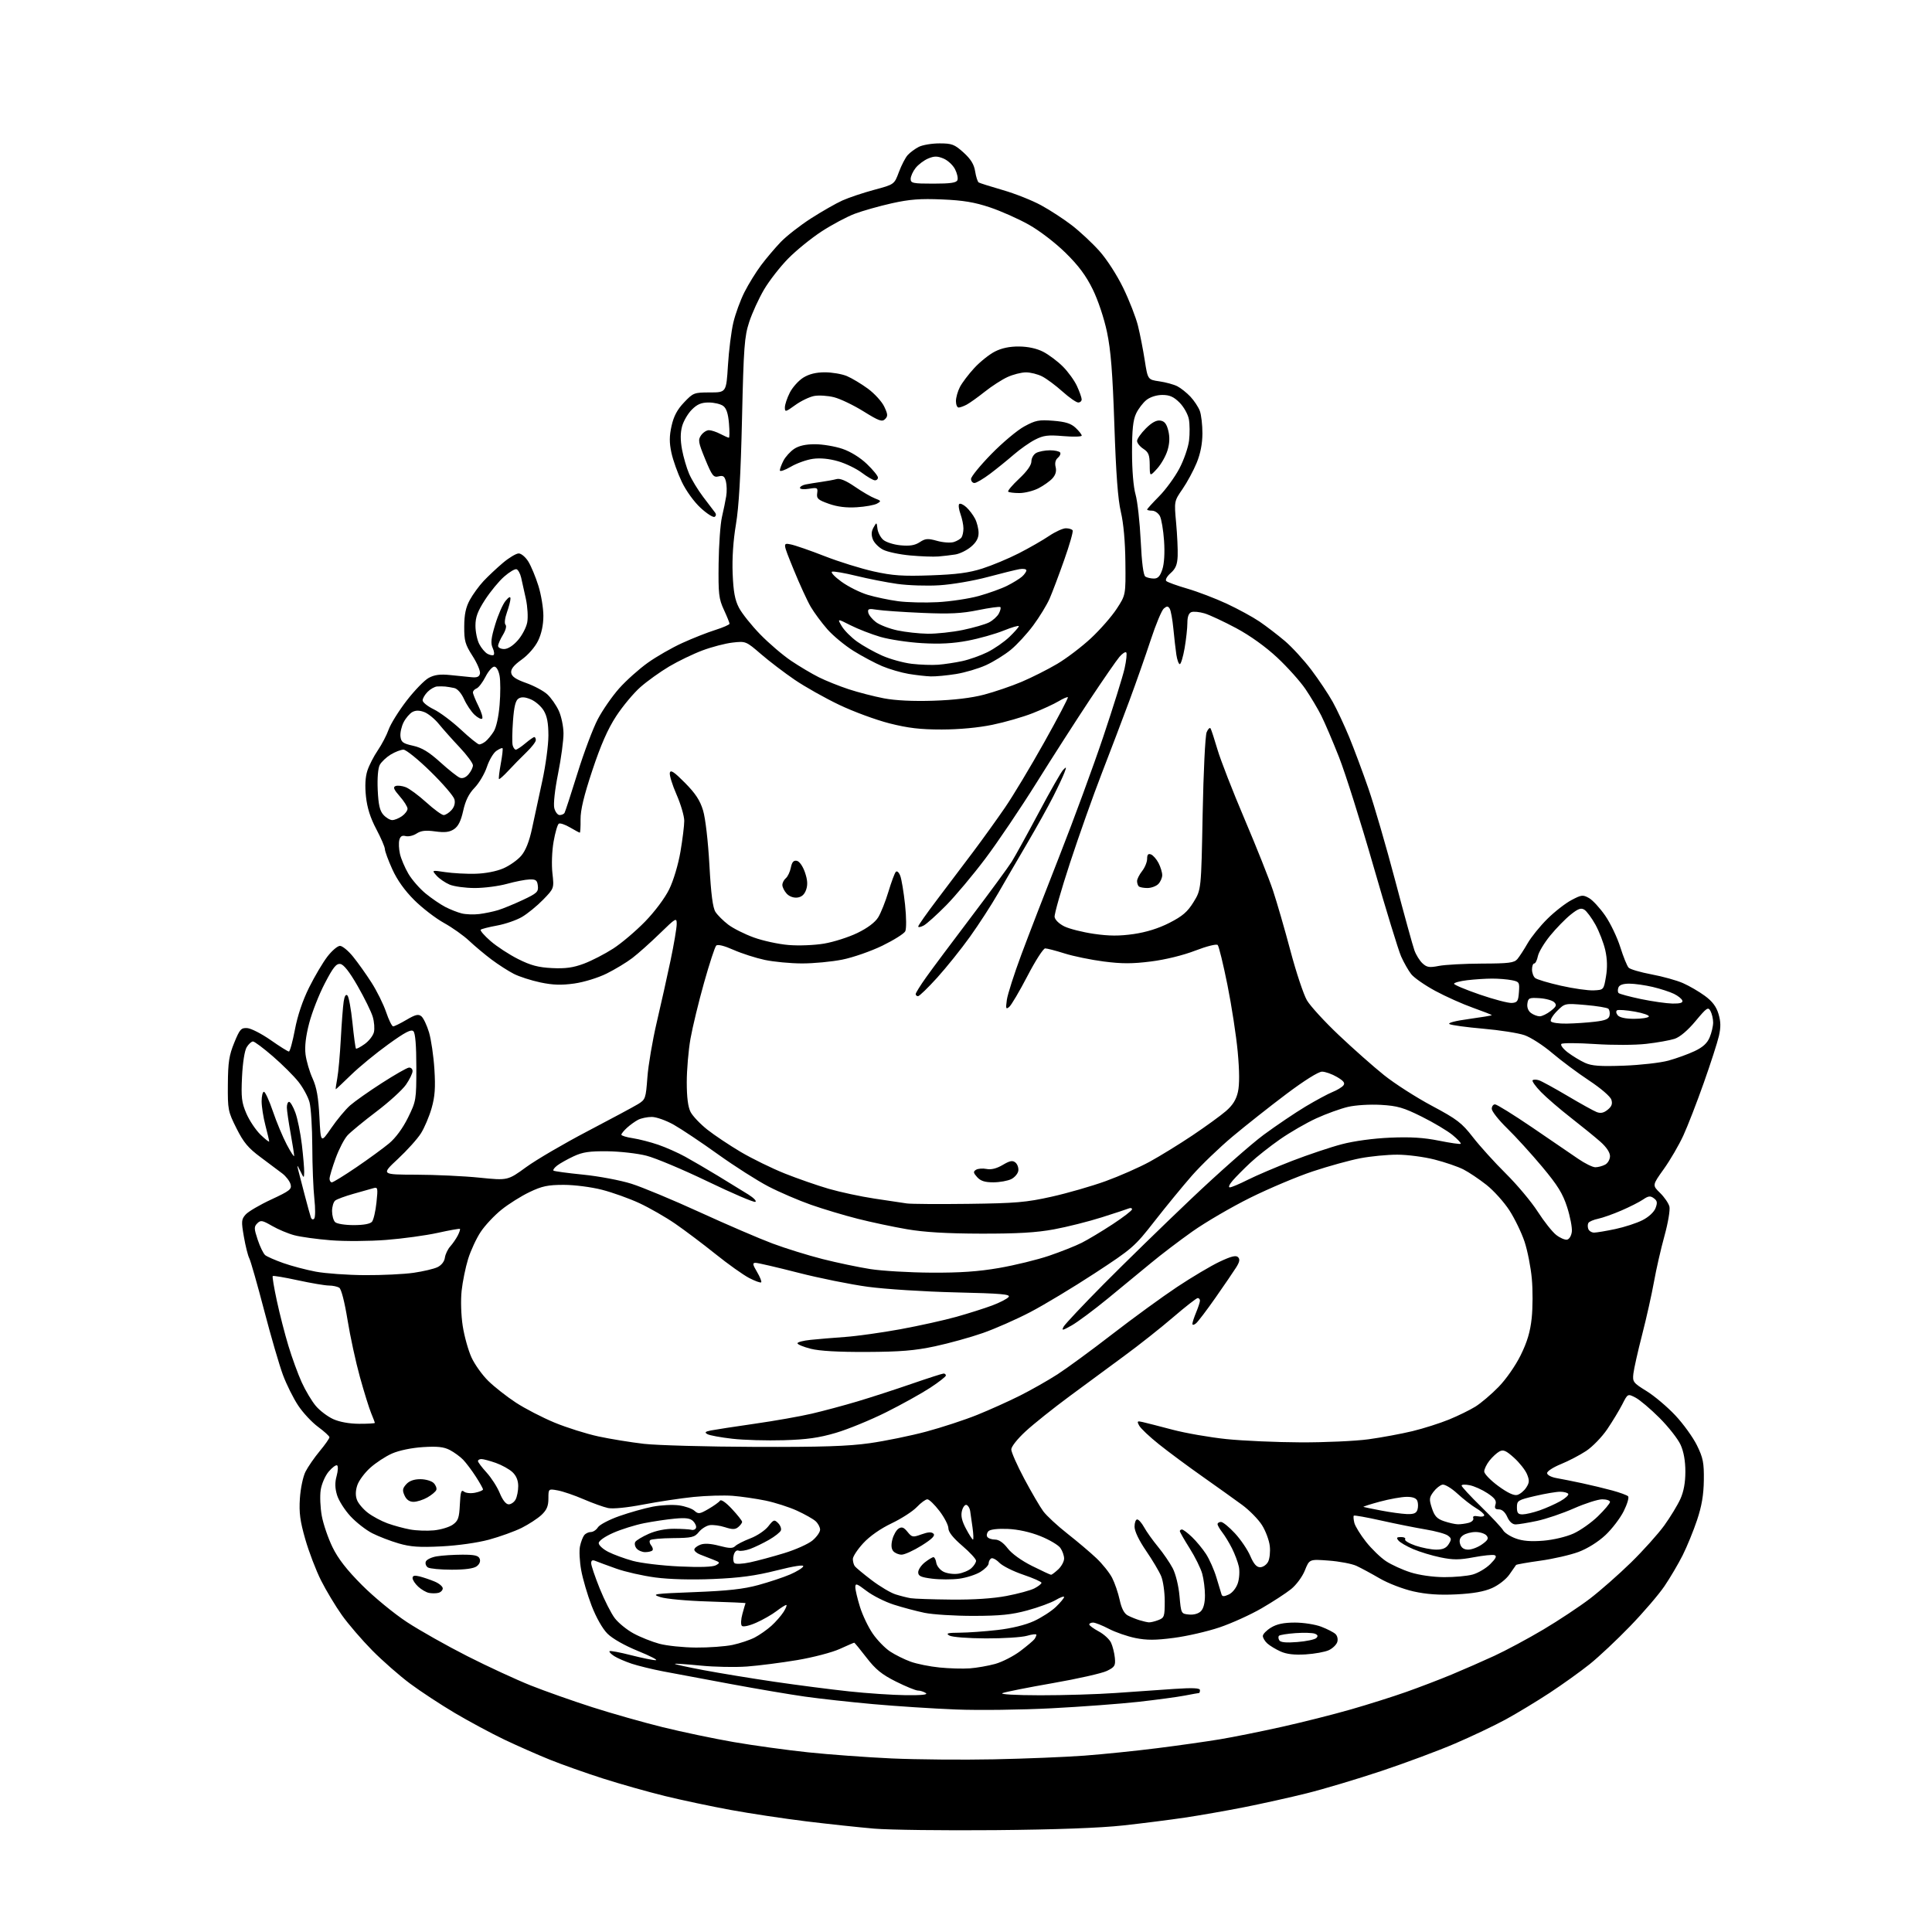 <?xml version="1.0" encoding="UTF-8" standalone="no"?>
<svg 
  version="1.1" 
  xmlns="http://www.w3.org/2000/svg" 
  xmlns:xlink="http://www.w3.org/1999/xlink" 
  xmlns:svg="http://www.w3.org/2000/svg"
  xmlns:rdf="http://www.w3.org/1999/02/22-rdf-syntax-ns#"
  xmlns:cc="http://creativecommons.org/ns#"
  xmlns:dc="http://purl.org/dc/elements/1.1/"
  viewBox="0 0 768 768"
  width="768"
  height="768"
>
<style>svg {background-color: white; }</style>"
<path stroke="none" fill="black" fill-rule="evenodd" d="M395.50,727.51C375.15,727.69 353.55,727.42 347.50,726.91C341.45,726.39 329.24,725.08 320.38,724.00C311.51,722.91 298.01,720.87 290.38,719.47C282.74,718.07 271.01,715.58 264.29,713.94C257.58,712.29 246.52,709.17 239.71,706.99C232.90,704.81 223.40,701.45 218.60,699.51C213.80,697.58 205.65,693.98 200.48,691.52C195.31,689.05 186.46,684.29 180.79,680.94C175.13,677.58 167.12,672.33 163.00,669.25C158.88,666.18 152.12,660.26 147.99,656.09C143.87,651.91 138.41,645.58 135.88,642.00C133.34,638.42 129.63,632.24 127.62,628.25C125.61,624.26 122.80,616.90 121.36,611.89C119.28,604.63 118.84,601.34 119.21,595.64C119.47,591.67 120.46,586.95 121.45,585.00C122.43,583.08 124.97,579.39 127.11,576.82C129.25,574.25 130.98,571.77 130.96,571.32C130.94,570.87 128.90,569.02 126.44,567.20C123.97,565.39 120.41,561.56 118.52,558.70C116.62,555.84 113.91,550.39 112.49,546.60C111.07,542.80 107.69,531.21 104.99,520.85C102.28,510.48 99.63,501.18 99.09,500.18C98.56,499.18 97.59,495.33 96.95,491.63C95.88,485.51 95.95,484.71 97.64,482.80C98.66,481.64 103.24,478.95 107.81,476.83C115.26,473.36 116.06,472.73 115.49,470.73C115.14,469.50 113.68,467.60 112.25,466.50C110.82,465.40 106.92,462.48 103.58,460.00C98.68,456.37 96.82,454.15 94.00,448.52C90.64,441.82 90.50,441.13 90.58,431.02C90.64,422.26 91.07,419.50 93.11,414.50C95.32,409.10 95.84,408.52 98.31,408.69C99.82,408.80 103.99,410.94 107.58,413.44C111.16,415.95 114.43,418.00 114.84,418.00C115.25,418.00 116.32,414.09 117.23,409.30C118.28,403.73 120.30,397.72 122.87,392.55C125.07,388.12 128.35,382.59 130.15,380.25C131.95,377.91 134.20,376.00 135.15,376.00C136.09,376.00 138.42,377.91 140.32,380.25C142.22,382.59 145.52,387.22 147.65,390.55C149.79,393.87 152.41,399.16 153.48,402.30C154.54,405.43 155.80,408.00 156.28,408.00C156.75,408.00 159.15,406.83 161.59,405.39C165.19,403.28 166.32,403.02 167.52,404.01C168.33,404.69 169.69,407.55 170.54,410.37C171.38,413.19 172.35,419.78 172.68,425.02C173.14,432.40 172.89,435.89 171.57,440.52C170.63,443.81 168.73,448.30 167.34,450.50C165.96,452.70 161.83,457.29 158.16,460.71C151.50,466.92 151.50,466.92 165.44,466.96C173.11,466.98 184.44,467.51 190.61,468.14C201.84,469.28 201.84,469.28 209.17,463.94C213.20,461.01 224.15,454.60 233.50,449.71C242.85,444.81 251.89,439.96 253.60,438.92C256.58,437.09 256.72,436.70 257.35,428.26C257.70,423.44 259.37,413.65 261.04,406.50C262.72,399.35 265.20,388.24 266.55,381.81C267.90,375.39 269.00,368.87 269.00,367.34C269.00,364.66 268.73,364.81 262.25,371.11C258.54,374.72 253.64,379.09 251.36,380.83C249.09,382.57 244.50,385.34 241.18,386.99C237.76,388.69 232.17,390.41 228.31,390.96C223.18,391.68 219.83,391.58 214.85,390.54C211.20,389.77 206.43,388.24 204.26,387.13C202.08,386.02 198.10,383.46 195.40,381.44C192.71,379.42 188.70,376.06 186.50,373.99C184.30,371.91 179.80,368.72 176.50,366.89C173.20,365.07 167.89,360.99 164.70,357.82C160.89,354.03 157.89,349.84 155.95,345.55C154.33,341.97 153.00,338.37 153.00,337.54C153.00,336.71 151.46,333.14 149.59,329.60C147.23,325.15 145.96,321.16 145.48,316.67C145.02,312.38 145.21,308.88 146.04,306.34C146.73,304.23 148.59,300.59 150.19,298.26C151.78,295.93 153.72,292.21 154.50,289.99C155.29,287.77 158.49,282.62 161.63,278.54C164.77,274.47 168.73,270.38 170.44,269.46C172.74,268.22 174.97,267.93 179.02,268.35C182.04,268.65 185.84,269.04 187.47,269.20C189.67,269.42 190.54,269.04 190.80,267.71C191.00,266.73 189.66,263.59 187.83,260.74C184.91,256.18 184.50,254.74 184.54,249.02C184.56,244.27 185.16,241.42 186.75,238.50C187.95,236.30 190.41,232.92 192.21,230.99C194.02,229.06 197.49,225.80 199.93,223.74C202.37,221.68 205.19,220.00 206.19,220.00C207.20,220.00 208.93,221.46 210.03,223.25C211.13,225.04 212.93,229.36 214.02,232.86C215.11,236.35 216.00,241.72 216.00,244.79C216.00,248.41 215.26,251.89 213.91,254.69C212.68,257.22 209.98,260.33 207.37,262.20C204.20,264.47 203.00,266.00 203.21,267.45C203.42,268.94 205.05,270.05 209.18,271.51C212.30,272.62 216.08,274.64 217.56,276.01C219.05,277.38 221.09,280.30 222.11,282.50C223.13,284.70 223.98,288.75 224.00,291.50C224.03,294.25 223.06,301.45 221.85,307.50C220.55,313.98 219.94,319.63 220.34,321.25C220.73,322.76 221.68,324.00 222.46,324.00C223.24,324.00 224.11,323.63 224.40,323.17C224.68,322.71 226.99,315.62 229.54,307.42C232.08,299.21 235.72,289.53 237.63,285.90C239.53,282.27 243.36,276.75 246.14,273.63C248.92,270.51 254.02,265.95 257.48,263.48C260.93,261.01 267.11,257.47 271.20,255.61C275.29,253.74 281.19,251.41 284.32,250.43C287.44,249.44 290.00,248.32 290.00,247.94C290.00,247.56 288.99,245.06 287.75,242.38C285.73,238.01 285.52,236.09 285.66,224.00C285.76,216.57 286.35,208.25 286.99,205.50C287.63,202.75 288.39,199.04 288.68,197.25C288.98,195.47 288.92,192.84 288.57,191.41C288.04,189.31 287.47,188.92 285.65,189.37C283.62,189.88 283.07,189.17 280.32,182.51C277.59,175.86 277.41,174.85 278.69,173.04C279.47,171.92 280.88,171.00 281.81,171.01C282.74,171.01 284.79,171.68 286.36,172.51C287.94,173.33 289.46,174.00 289.74,174.00C290.02,174.00 290.04,171.46 289.78,168.35C289.45,164.40 288.76,162.29 287.46,161.35C286.45,160.61 283.87,160.00 281.73,160.00C278.80,160.00 277.15,160.69 275.02,162.83C273.46,164.38 271.72,167.36 271.15,169.43C270.44,172.01 270.43,174.93 271.11,178.66C271.67,181.67 272.93,186.01 273.92,188.31C274.91,190.62 277.42,194.75 279.50,197.50C281.57,200.25 283.68,203.02 284.18,203.66C284.75,204.37 284.70,205.07 284.07,205.45C283.51,205.80 281.01,204.20 278.51,201.90C275.88,199.48 272.71,195.09 271.01,191.51C269.38,188.10 267.53,182.91 266.90,179.98C266.03,175.92 266.05,173.37 266.96,169.28C267.82,165.43 269.23,162.79 271.93,159.96C275.56,156.14 275.92,156.00 282.19,156.00C288.70,156.00 288.70,156.00 289.37,145.25C289.73,139.34 290.70,131.68 291.51,128.24C292.32,124.80 294.30,119.36 295.92,116.16C297.53,112.96 300.52,108.13 302.55,105.42C304.58,102.71 308.10,98.56 310.37,96.19C312.64,93.83 318.03,89.62 322.35,86.84C326.67,84.07 332.30,80.85 334.85,79.70C337.41,78.55 343.10,76.64 347.50,75.46C355.50,73.31 355.50,73.31 357.32,68.41C358.33,65.71 359.90,62.67 360.82,61.65C361.74,60.63 363.71,59.17 365.20,58.40C366.68,57.63 370.40,57.00 373.45,57.00C378.42,57.00 379.41,57.38 383.01,60.62C385.92,63.26 387.19,65.31 387.64,68.15C387.98,70.29 388.62,72.26 389.05,72.53C389.48,72.80 393.81,74.16 398.67,75.57C403.53,76.97 410.39,79.70 413.93,81.64C417.47,83.57 422.94,87.14 426.09,89.57C429.24,92.00 434.15,96.57 436.99,99.74C439.96,103.05 444.01,109.32 446.52,114.50C448.92,119.45 451.55,126.20 452.36,129.50C453.18,132.80 454.39,138.97 455.05,143.21C456.26,150.92 456.26,150.92 460.88,151.59C463.42,151.96 466.62,152.84 468.00,153.54C469.38,154.25 471.71,156.10 473.19,157.66C474.66,159.22 476.35,161.77 476.94,163.32C477.52,164.86 477.99,168.91 477.98,172.32C477.96,176.41 477.19,180.36 475.68,184.02C474.43,187.06 471.91,191.73 470.08,194.39C466.74,199.23 466.74,199.23 467.53,207.87C467.96,212.61 468.24,218.53 468.14,221.00C468.00,224.46 467.35,226.04 465.34,227.82C463.87,229.13 463.12,230.50 463.62,230.97C464.10,231.44 467.88,232.80 472.00,234.00C476.12,235.20 483.18,237.90 487.67,239.99C492.17,242.09 498.02,245.28 500.67,247.08C503.33,248.89 507.85,252.35 510.71,254.77C513.58,257.20 518.35,262.40 521.32,266.34C524.29,270.28 528.09,275.98 529.77,279.00C531.45,282.02 534.40,288.32 536.33,293.00C538.25,297.68 541.70,306.90 543.98,313.50C546.26,320.10 551.04,336.52 554.60,350.00C558.16,363.48 561.60,375.97 562.25,377.77C562.89,379.57 564.34,381.90 565.46,382.94C567.19,384.55 568.19,384.71 572.00,383.96C574.48,383.48 582.17,383.07 589.10,383.04C599.82,383.01 601.91,382.74 603.18,381.25C603.99,380.29 605.82,377.48 607.24,375.00C608.66,372.52 612.17,368.17 615.05,365.32C617.92,362.46 622.24,359.09 624.64,357.82C628.67,355.68 629.22,355.62 631.67,357.00C633.12,357.82 636.02,360.98 638.11,364.00C640.19,367.02 642.88,372.65 644.09,376.50C645.30,380.35 646.79,384.02 647.40,384.66C648.00,385.31 652.10,386.50 656.50,387.33C660.90,388.15 666.52,389.71 669.00,390.80C671.48,391.89 675.39,394.16 677.70,395.86C680.68,398.04 682.26,400.14 683.13,403.05C684.05,406.11 684.09,408.34 683.29,411.83C682.70,414.40 679.99,422.80 677.26,430.50C674.54,438.20 670.90,447.58 669.17,451.35C667.45,455.11 663.96,461.11 661.41,464.68C656.78,471.16 656.78,471.16 659.91,474.21C661.62,475.89 663.30,478.33 663.62,479.64C663.95,480.94 663.07,486.16 661.66,491.25C660.25,496.34 658.37,504.55 657.49,509.50C656.60,514.45 654.49,523.90 652.79,530.50C651.09,537.10 649.52,544.08 649.30,546.00C648.92,549.32 649.19,549.68 654.56,553.00C657.67,554.92 662.81,559.27 665.99,562.66C669.17,566.05 673.03,571.41 674.58,574.58C677.01,579.54 677.39,581.46 677.30,588.42C677.22,594.24 676.47,598.68 674.60,604.27C673.17,608.55 670.59,614.85 668.87,618.27C667.14,621.70 663.90,627.20 661.66,630.50C659.43,633.80 653.30,640.95 648.05,646.38C642.80,651.82 635.54,658.64 631.92,661.54C628.30,664.44 621.14,669.57 616.00,672.95C610.86,676.32 603.01,681.07 598.56,683.50C594.11,685.92 585.08,690.22 578.48,693.05C571.89,695.89 558.62,700.83 549.00,704.04C539.38,707.24 526.10,711.21 519.50,712.85C512.90,714.50 501.65,716.99 494.50,718.41C487.35,719.82 476.77,721.67 471.00,722.53C465.23,723.39 454.20,724.79 446.50,725.64C437.25,726.65 419.95,727.29 395.50,727.51zM395.00,699.36C407.38,699.11 423.57,698.45 431.00,697.90C438.43,697.34 451.48,696.01 460.00,694.93C468.52,693.86 479.77,692.26 485.00,691.39C490.23,690.52 501.25,688.30 509.50,686.46C517.75,684.62 530.12,681.50 537.00,679.52C543.88,677.55 553.77,674.42 559.00,672.57C564.23,670.72 572.33,667.62 577.00,665.68C581.67,663.74 589.33,660.38 594.00,658.23C598.67,656.07 607.45,651.36 613.51,647.76C619.57,644.16 627.89,638.64 632.01,635.50C636.13,632.35 643.47,625.89 648.33,621.14C653.19,616.39 659.14,609.75 661.57,606.40C663.99,603.04 666.86,598.31 667.96,595.90C669.30,592.95 669.96,589.36 669.96,585.00C669.96,580.74 669.30,577.05 668.05,574.30C667.00,572.00 663.23,567.19 659.67,563.63C656.10,560.06 651.80,556.43 650.12,555.56C647.05,553.98 647.05,553.98 644.89,558.24C643.69,560.58 641.00,565.03 638.91,568.12C636.81,571.22 633.05,575.10 630.56,576.75C628.06,578.41 623.54,580.77 620.51,582.00C617.48,583.23 615.00,584.83 615.00,585.57C615.00,586.33 616.61,587.19 618.75,587.57C620.81,587.93 625.42,588.85 629.00,589.62C632.58,590.39 637.95,591.68 640.94,592.50C643.94,593.32 646.75,594.35 647.19,594.79C647.64,595.24 646.86,597.90 645.46,600.70C644.06,603.51 640.78,607.80 638.16,610.25C635.30,612.93 631.04,615.59 627.51,616.91C624.27,618.12 617.42,619.69 612.30,620.40C607.17,621.11 602.83,621.88 602.66,622.10C602.49,622.32 601.30,624.02 600.02,625.88C598.69,627.80 595.70,630.13 593.09,631.29C589.90,632.70 585.56,633.46 578.87,633.79C572.08,634.12 567.07,633.77 561.87,632.61C557.78,631.69 551.83,629.41 548.50,627.47C545.20,625.55 541.01,623.29 539.20,622.45C537.38,621.62 532.43,620.67 528.20,620.36C520.50,619.78 520.50,619.78 518.71,624.26C517.69,626.79 515.30,630.03 513.21,631.71C511.17,633.35 505.90,636.78 501.50,639.33C497.10,641.88 489.58,645.29 484.78,646.91C479.99,648.53 471.82,650.41 466.64,651.08C459.35,652.04 455.89,652.05 451.38,651.15C448.18,650.50 443.42,648.86 440.80,647.49C438.18,646.12 435.35,645.00 434.52,645.00C433.68,645.00 433.00,645.34 433.00,645.75C433.00,646.16 434.69,647.40 436.74,648.50C438.80,649.60 441.01,651.62 441.66,653.00C442.30,654.38 442.98,657.08 443.17,659.00C443.47,662.14 443.14,662.68 439.99,664.22C438.06,665.16 428.38,667.35 418.49,669.07C408.60,670.80 399.60,672.58 398.50,673.04C397.33,673.52 403.55,673.88 413.50,673.90C422.85,673.91 436.35,673.50 443.50,672.99C450.65,672.47 461.11,671.75 466.75,671.37C474.21,670.88 477.00,671.01 477.00,671.85C477.00,672.48 476.84,673.00 476.64,673.00C476.44,673.00 473.85,673.46 470.89,674.03C467.92,674.60 459.65,675.71 452.50,676.51C445.35,677.30 429.82,678.46 418.00,679.07C406.18,679.69 389.07,679.91 380.00,679.55C370.93,679.19 356.07,678.23 347.00,677.41C337.93,676.59 325.77,675.25 320.00,674.43C314.23,673.62 300.95,671.37 290.50,669.43C280.05,667.50 267.95,665.23 263.61,664.40C259.28,663.57 253.65,662.19 251.11,661.35C248.58,660.51 245.45,659.15 244.16,658.33C242.88,657.51 242.04,656.63 242.30,656.37C242.56,656.11 246.38,656.82 250.80,657.95C255.22,659.08 259.66,659.98 260.67,659.95C261.67,659.93 258.51,658.28 253.63,656.30C248.32,654.14 243.45,651.38 241.48,649.41C239.51,647.45 236.99,642.99 235.18,638.31C233.53,634.02 231.66,627.65 231.03,624.16C230.40,620.68 230.18,616.40 230.56,614.66C230.93,612.92 231.68,610.94 232.24,610.25C232.79,609.56 233.98,609.00 234.88,609.00C235.78,609.00 237.05,608.16 237.69,607.13C238.33,606.10 242.15,604.09 246.18,602.67C250.21,601.25 256.17,599.57 259.44,598.93C262.70,598.30 267.40,598.06 269.87,598.40C272.33,598.73 275.12,599.70 276.05,600.55C277.59,601.93 278.12,601.87 281.62,599.84C283.76,598.60 285.82,597.12 286.21,596.55C286.64,595.92 288.55,597.25 290.96,599.84C293.18,602.22 295.00,604.52 295.00,604.96C295.00,605.40 294.31,606.33 293.47,607.03C292.25,608.04 291.17,608.05 288.22,607.10C286.17,606.43 283.42,606.07 282.09,606.28C280.77,606.50 278.83,607.72 277.80,609.00C276.10,611.10 275.05,611.35 267.54,611.42C262.93,611.46 258.84,611.83 258.44,612.23C258.04,612.63 258.23,613.57 258.85,614.32C259.47,615.07 259.69,615.98 259.32,616.34C258.96,616.70 257.67,617.00 256.46,617.00C255.24,617.00 253.70,616.34 253.04,615.54C252.37,614.74 252.15,613.57 252.54,612.93C252.94,612.29 255.34,610.85 257.88,609.72C260.77,608.44 264.56,607.69 268.00,607.71C271.02,607.73 274.12,607.92 274.88,608.12C275.63,608.33 276.44,607.99 276.67,607.37C276.90,606.74 276.39,605.54 275.55,604.69C274.37,603.51 272.63,603.27 268.25,603.68C265.09,603.97 259.57,604.79 256.00,605.50C252.43,606.21 246.91,607.94 243.75,609.34C240.35,610.85 238.00,612.52 238.00,613.42C238.00,614.27 239.71,615.83 241.79,616.89C243.88,617.96 248.27,619.57 251.54,620.47C254.82,621.37 263.17,622.37 270.09,622.69C278.24,623.07 283.36,622.90 284.59,622.21C286.36,621.22 286.27,621.05 283.50,619.98C281.85,619.33 279.49,618.41 278.25,617.93C277.01,617.45 276.00,616.58 276.00,616.00C276.00,615.42 277.08,614.54 278.40,614.04C279.99,613.43 282.52,613.58 285.91,614.48C289.97,615.55 291.29,615.57 292.27,614.59C292.95,613.91 295.66,612.53 298.30,611.52C300.94,610.52 304.13,608.37 305.39,606.76C307.50,604.06 307.81,603.96 309.30,605.44C310.19,606.33 310.69,607.65 310.41,608.37C310.13,609.09 308.02,610.77 305.71,612.09C303.40,613.42 300.04,615.04 298.23,615.71C296.42,616.37 294.34,616.68 293.60,616.40C292.80,616.09 292.02,616.80 291.66,618.18C291.33,619.44 291.46,620.86 291.94,621.34C292.43,621.83 295.11,621.71 298.14,621.06C301.08,620.43 307.19,618.79 311.73,617.40C316.27,616.02 321.34,613.74 322.99,612.35C324.65,610.96 326.00,609.03 326.00,608.07C326.00,607.10 325.20,605.59 324.22,604.70C323.25,603.82 319.91,601.93 316.80,600.51C313.70,599.09 308.08,597.29 304.33,596.51C300.57,595.74 294.67,594.88 291.22,594.61C287.77,594.35 280.79,594.55 275.72,595.06C270.65,595.58 261.65,596.93 255.72,598.07C249.26,599.31 243.65,599.87 241.72,599.47C239.95,599.09 235.57,597.52 232.00,595.98C228.43,594.43 223.81,592.85 221.75,592.47C218.00,591.78 218.00,591.78 218.00,595.70C218.00,598.69 217.34,600.24 215.25,602.21C213.74,603.62 210.19,605.94 207.38,607.35C204.56,608.75 198.71,610.86 194.38,612.04C189.79,613.28 181.89,614.39 175.45,614.71C166.73,615.15 163.17,614.90 158.50,613.54C155.25,612.60 150.52,610.78 148.00,609.50C145.48,608.22 141.56,605.16 139.28,602.69C137.00,600.22 134.61,596.44 133.97,594.29C133.14,591.52 133.09,589.32 133.82,586.70C134.38,584.67 134.46,582.79 134.01,582.51C133.55,582.22 132.04,583.35 130.65,585.00C129.25,586.66 127.83,589.94 127.48,592.32C127.12,594.69 127.32,599.30 127.91,602.56C128.51,605.83 130.42,611.42 132.16,615.00C134.39,619.60 137.83,624.02 143.91,630.12C148.64,634.86 156.67,641.47 161.79,644.82C166.91,648.17 177.72,654.27 185.82,658.37C193.92,662.48 205.23,667.70 210.96,669.99C216.69,672.27 227.71,676.16 235.44,678.64C243.17,681.12 255.80,684.70 263.50,686.60C271.20,688.50 283.87,691.15 291.66,692.50C299.45,693.85 312.72,695.68 321.16,696.57C329.60,697.46 344.60,698.56 354.50,699.01C364.40,699.45 382.62,699.61 395.00,699.36zM360.00,673.86C366.46,673.93 369.02,673.66 368.00,673.00C367.18,672.47 365.77,672.02 364.88,672.02C364.00,672.01 360.06,670.40 356.14,668.44C350.51,665.62 348.06,663.62 344.45,658.94C341.94,655.67 339.74,653.00 339.56,653.00C339.39,653.00 336.80,654.12 333.82,655.48C330.83,656.85 323.24,658.84 316.95,659.90C310.65,660.96 301.68,662.11 297.00,662.46C292.32,662.81 284.01,662.65 278.53,662.10C273.04,661.56 268.42,661.24 268.26,661.41C268.10,661.57 273.24,662.69 279.70,663.91C286.15,665.12 298.87,667.21 307.96,668.54C317.06,669.87 330.35,671.59 337.50,672.35C344.65,673.12 354.77,673.80 360.00,673.86zM385.50,663.20C388.25,663.00 392.78,662.21 395.58,661.44C398.37,660.67 402.87,658.37 405.58,656.33C408.28,654.28 410.83,652.14 411.23,651.56C411.64,650.98 411.98,650.20 411.98,649.83C411.99,649.46 410.31,649.65 408.25,650.25C406.19,650.85 398.82,651.32 391.87,651.29C384.69,651.26 378.44,650.77 377.37,650.15C375.87,649.28 376.68,649.05 381.50,649.02C384.80,649.00 391.55,648.52 396.49,647.95C402.10,647.31 407.56,645.98 410.99,644.41C414.02,643.02 417.96,640.48 419.75,638.75C421.54,637.02 423.00,635.26 423.00,634.84C423.00,634.41 421.50,634.95 419.67,636.03C417.84,637.11 412.78,638.97 408.42,640.15C402.16,641.86 397.67,642.32 387.00,642.34C379.57,642.35 370.80,641.80 367.50,641.12C364.20,640.43 358.66,638.96 355.20,637.84C351.73,636.72 346.89,634.27 344.45,632.41C340.60,629.47 340.00,629.27 340.00,630.92C340.00,631.96 340.83,635.49 341.85,638.76C342.86,642.03 345.15,646.81 346.92,649.38C348.69,651.96 351.80,655.16 353.82,656.49C355.84,657.83 359.52,659.65 362.00,660.55C364.48,661.44 369.65,662.48 373.50,662.86C377.35,663.25 382.75,663.40 385.50,663.20zM519.00,657.65C514.50,657.92 511.43,657.56 509.03,656.48C507.12,655.62 504.76,654.19 503.78,653.30C502.80,652.41 502.00,651.08 502.00,650.33C502.00,649.58 503.46,648.08 505.25,646.99C507.57,645.58 510.28,645.01 514.73,645.00C518.16,645.00 522.88,645.74 525.23,646.65C527.58,647.55 530.11,648.85 530.85,649.53C531.62,650.24 531.94,651.62 531.58,652.74C531.24,653.81 529.73,655.27 528.23,655.97C526.73,656.67 522.58,657.43 519.00,657.65zM276.70,654.93C281.76,654.97 288.29,654.49 291.20,653.88C294.12,653.26 298.07,651.94 300.00,650.94C301.93,649.94 304.90,647.85 306.62,646.31C308.34,644.76 310.53,642.26 311.49,640.75C312.44,639.24 312.92,638.00 312.55,638.00C312.17,638.00 310.41,639.11 308.63,640.47C306.85,641.83 303.23,643.90 300.59,645.06C297.85,646.28 295.41,646.81 294.91,646.31C294.42,645.82 294.51,643.73 295.14,641.47C295.74,639.29 296.29,637.40 296.37,637.28C296.44,637.16 289.75,636.86 281.50,636.61C273.17,636.37 264.72,635.59 262.50,634.87C258.79,633.66 259.76,633.52 276.07,632.89C289.33,632.38 295.57,631.69 301.48,630.07C305.79,628.89 311.46,627.00 314.09,625.87C316.71,624.74 319.06,623.29 319.30,622.65C319.59,621.91 315.65,622.52 308.63,624.29C300.25,626.40 294.04,627.24 283.50,627.68C274.86,628.04 266.06,627.81 260.50,627.07C255.55,626.41 248.57,624.84 245.00,623.56C241.43,622.29 237.71,620.92 236.75,620.52C235.50,620.00 235.00,620.25 235.00,621.41C235.00,622.30 236.53,626.81 238.39,631.44C240.26,636.06 242.95,641.38 244.39,643.26C245.82,645.14 249.18,647.87 251.85,649.32C254.52,650.78 259.14,652.62 262.10,653.42C265.07,654.22 271.64,654.90 276.70,654.93zM515.73,652.73C519.28,652.45 522.67,651.73 523.26,651.14C524.03,650.37 523.85,649.88 522.64,649.41C521.71,649.06 518.26,648.96 514.99,649.19C511.72,649.43 508.76,649.90 508.42,650.25C508.08,650.59 508.13,651.40 508.54,652.06C509.04,652.88 511.31,653.09 515.73,652.73zM456.68,644.91C457.34,644.96 459.02,644.56 460.43,644.02C462.83,643.11 463.00,642.61 463.00,636.49C463.00,632.89 462.36,628.41 461.58,626.55C460.80,624.68 458.10,620.14 455.58,616.46C452.75,612.32 451.00,608.67 451.00,606.88C451.00,605.30 451.47,604.00 452.05,604.00C452.62,604.00 453.86,605.40 454.80,607.11C455.73,608.82 458.22,612.31 460.32,614.86C462.42,617.41 465.06,621.27 466.19,623.44C467.36,625.70 468.51,630.40 468.87,634.44C469.50,641.46 469.52,641.50 472.62,641.80C474.52,641.99 476.39,641.47 477.37,640.48C478.41,639.44 479.00,637.17 478.99,634.18C478.99,631.61 478.50,627.73 477.90,625.57C477.30,623.42 475.05,618.87 472.90,615.47C470.76,612.07 469.00,609.00 469.00,608.64C469.00,608.29 469.38,608.00 469.85,608.00C470.32,608.00 472.11,609.34 473.83,610.99C475.55,612.63 478.06,615.67 479.41,617.74C480.75,619.81 482.61,623.98 483.52,627.00C484.44,630.02 485.36,633.06 485.56,633.74C485.85,634.70 486.50,634.73 488.44,633.85C489.88,633.19 491.41,631.28 492.05,629.35C492.66,627.50 492.84,624.53 492.46,622.75C492.07,620.96 490.85,617.70 489.74,615.50C488.63,613.30 486.89,610.43 485.86,609.12C484.84,607.80 484.00,606.34 484.00,605.87C484.00,605.39 484.62,605.00 485.37,605.00C486.13,605.00 488.62,607.04 490.92,609.53C493.22,612.02 495.96,616.07 497.01,618.53C498.37,621.70 499.51,623.00 500.93,623.00C502.03,623.00 503.45,622.03 504.08,620.85C504.71,619.67 505.02,616.84 504.76,614.57C504.50,612.29 503.11,608.55 501.66,606.26C500.21,603.96 496.66,600.35 493.77,598.22C490.87,596.09 483.77,591.02 478.00,586.95C472.23,582.89 464.44,577.12 460.71,574.13C456.97,571.15 453.43,567.81 452.85,566.71C451.90,564.95 452.04,564.79 454.14,565.27C455.44,565.56 460.79,566.93 466.03,568.31C471.27,569.70 480.95,571.38 487.53,572.06C494.11,572.74 507.38,573.32 517.00,573.36C526.62,573.40 538.77,572.85 544.00,572.14C549.23,571.42 557.10,569.96 561.50,568.90C565.90,567.83 572.42,565.75 576.00,564.29C579.58,562.83 584.30,560.51 586.50,559.15C588.70,557.78 592.83,554.27 595.68,551.35C598.64,548.33 602.42,542.91 604.47,538.76C607.09,533.45 608.29,529.44 608.87,523.99C609.31,519.87 609.34,512.79 608.92,508.27C608.51,503.74 607.21,497.13 606.03,493.58C604.84,490.02 602.14,484.43 600.01,481.14C597.89,477.86 593.79,473.30 590.89,471.01C588.00,468.73 583.88,465.96 581.74,464.87C579.59,463.77 574.43,462.00 570.26,460.94C566.09,459.87 559.42,459.00 555.43,459.00C551.44,459.00 544.81,459.64 540.70,460.43C536.59,461.22 528.13,463.55 521.91,465.62C515.69,467.68 504.51,472.40 497.05,476.09C489.60,479.78 479.23,485.83 474.00,489.53C468.77,493.23 461.35,498.88 457.50,502.09C453.65,505.29 445.93,511.65 440.35,516.21C434.77,520.78 428.31,525.58 426.00,526.88C422.29,528.97 421.92,529.02 422.81,527.37C423.37,526.34 430.52,518.75 438.69,510.50C446.87,502.25 462.47,487.03 473.37,476.69C484.26,466.34 497.29,454.83 502.33,451.10C507.38,447.38 514.88,442.32 519.00,439.85C523.12,437.39 527.95,434.79 529.72,434.08C531.49,433.37 533.41,432.21 533.99,431.51C534.79,430.54 534.18,429.71 531.47,428.11C529.50,426.95 526.82,426.00 525.52,426.00C524.11,426.00 518.44,429.55 511.33,434.90C504.82,439.79 495.21,447.40 489.96,451.79C484.71,456.19 477.44,463.19 473.79,467.35C470.15,471.51 463.47,479.65 458.95,485.44C451.03,495.59 450.17,496.33 435.12,506.18C426.53,511.80 415.00,518.74 409.50,521.61C404.00,524.48 395.53,528.21 390.69,529.90C385.84,531.60 377.29,533.97 371.69,535.17C363.63,536.89 357.95,537.36 344.50,537.42C333.25,537.47 325.73,537.04 322.25,536.15C319.36,535.41 317.00,534.43 317.00,533.97C317.00,533.52 319.36,532.90 322.25,532.61C325.14,532.31 331.32,531.79 336.00,531.46C340.68,531.12 350.56,529.74 357.97,528.38C365.37,527.02 375.39,524.80 380.23,523.44C385.07,522.08 391.45,520.05 394.42,518.94C397.39,517.83 400.32,516.32 400.92,515.59C401.84,514.49 398.16,514.17 379.77,513.74C367.52,513.45 351.88,512.45 345.00,511.52C338.12,510.59 325.63,508.07 317.23,505.91C308.83,503.76 301.25,502.00 300.38,502.00C299.05,502.00 299.13,502.56 300.94,505.63C302.12,507.62 302.86,509.48 302.58,509.75C302.31,510.02 300.15,509.24 297.79,508.02C295.43,506.79 289.43,502.52 284.46,498.53C279.49,494.54 272.29,489.12 268.46,486.48C264.63,483.84 258.21,480.16 254.20,478.29C250.18,476.42 243.47,474.02 239.29,472.95C235.03,471.86 228.34,471.00 224.09,471.00C217.80,471.00 215.47,471.49 210.50,473.87C207.20,475.44 202.17,478.60 199.33,480.89C196.49,483.17 192.76,487.15 191.06,489.73C189.35,492.31 187.11,497.14 186.08,500.47C185.05,503.81 183.89,509.50 183.50,513.12C183.10,516.93 183.28,522.81 183.94,527.10C184.57,531.17 186.14,536.79 187.42,539.59C188.70,542.39 191.71,546.61 194.12,548.96C196.53,551.32 201.45,555.19 205.06,557.55C208.67,559.92 215.58,563.49 220.42,565.50C225.26,567.50 233.10,569.97 237.86,571.00C242.61,572.02 250.78,573.35 256.00,573.95C261.23,574.54 281.02,575.09 300.00,575.16C326.63,575.25 337.06,574.91 345.72,573.69C351.89,572.82 362.02,570.74 368.22,569.08C374.43,567.41 383.52,564.43 388.42,562.45C393.33,560.47 400.98,557.03 405.42,554.80C409.86,552.57 416.58,548.76 420.35,546.33C424.12,543.90 433.95,536.70 442.19,530.32C450.44,523.94 462.00,515.52 467.88,511.61C473.76,507.70 481.37,503.18 484.80,501.56C489.39,499.39 491.31,498.91 492.14,499.74C492.97,500.57 492.77,501.64 491.38,503.84C490.35,505.48 486.66,510.88 483.19,515.84C479.72,520.80 476.23,525.39 475.44,526.05C474.61,526.74 474.00,526.82 474.00,526.24C474.00,525.69 474.68,523.63 475.50,521.65C476.32,519.68 477.00,517.60 477.00,517.03C477.00,516.46 476.60,516.00 476.11,516.00C475.62,516.00 471.23,519.43 466.36,523.61C461.49,527.80 452.82,534.66 447.09,538.86C441.37,543.06 431.47,550.36 425.09,555.08C418.72,559.79 410.91,566.02 407.75,568.93C404.49,571.92 402.00,575.05 402.00,576.17C402.00,577.25 404.32,582.49 407.15,587.81C409.99,593.14 413.39,598.96 414.70,600.74C416.02,602.53 420.34,606.53 424.30,609.64C428.26,612.75 433.45,617.14 435.83,619.40C438.22,621.65 441.03,625.17 442.09,627.22C443.14,629.26 444.49,633.20 445.09,635.98C445.81,639.36 446.87,641.39 448.28,642.15C449.44,642.77 451.53,643.62 452.94,644.05C454.35,644.48 456.03,644.87 456.68,644.91zM378.14,635.86C386.93,635.95 394.73,635.44 400.09,634.42C404.65,633.56 409.65,632.20 411.20,631.40C412.74,630.60 414.00,629.61 414.00,629.19C414.00,628.77 410.74,627.32 406.75,625.97C402.76,624.62 398.49,622.48 397.25,621.20C396.01,619.93 394.54,619.16 394.00,619.50C393.45,619.84 393.00,620.73 393.00,621.48C393.00,622.23 391.53,623.74 389.74,624.85C387.95,625.96 384.14,627.18 381.29,627.56C378.44,627.93 373.61,627.93 370.55,627.55C366.06,626.99 365.00,626.50 365.00,625.00C365.00,623.98 366.19,622.21 367.63,621.07C369.08,619.93 370.63,619.00 371.07,619.00C371.50,619.00 372.00,620.00 372.18,621.22C372.36,622.45 373.62,624.04 375.00,624.76C376.38,625.48 379.02,625.85 380.87,625.58C382.73,625.31 385.09,624.32 386.12,623.39C387.16,622.45 388.00,621.12 388.00,620.42C388.00,619.73 385.52,617.04 382.50,614.46C378.88,611.36 377.00,608.99 377.00,607.52C377.00,606.29 375.40,603.20 373.45,600.64C371.50,598.09 369.34,596.00 368.64,596.00C367.94,596.00 366.05,597.39 364.44,599.09C362.82,600.79 358.31,603.70 354.40,605.56C349.99,607.67 345.73,610.65 343.15,613.45C340.87,615.93 339.01,618.75 339.02,619.73C339.02,620.70 339.36,621.97 339.77,622.55C340.17,623.12 343.20,625.64 346.50,628.15C349.80,630.65 354.07,633.19 356.00,633.79C357.93,634.40 360.62,635.08 362.00,635.31C363.38,635.54 370.64,635.79 378.14,635.86zM174.25,633.19C173.29,633.42 171.60,633.42 170.50,633.20C169.40,632.98 167.49,631.87 166.25,630.73C165.01,629.58 164.00,628.05 164.00,627.31C164.00,626.34 164.77,626.15 166.75,626.64C168.26,627.02 170.96,627.93 172.75,628.68C174.54,629.42 176.00,630.64 176.00,631.40C176.00,632.15 175.21,632.96 174.25,633.19zM574.00,626.94C578.12,626.97 583.26,626.50 585.42,625.90C587.58,625.30 590.73,623.43 592.42,621.74C594.64,619.51 595.11,618.54 594.10,618.20C593.33,617.94 589.58,618.33 585.75,619.05C580.10,620.11 577.65,620.12 572.65,619.09C569.27,618.40 564.38,616.92 561.78,615.80C559.19,614.69 556.54,613.16 555.91,612.39C554.98,611.28 555.19,611.00 556.94,611.00C558.14,611.00 558.87,611.41 558.56,611.91C558.25,612.40 560.10,613.53 562.68,614.41C565.25,615.28 568.97,616.00 570.94,616.00C573.53,616.00 574.89,615.40 575.88,613.82C577.06,611.93 577.01,611.48 575.53,610.40C574.59,609.71 570.60,608.62 566.66,607.97C562.72,607.31 554.79,605.73 549.03,604.44C543.28,603.15 538.39,602.28 538.16,602.50C537.94,602.72 538.04,604.01 538.37,605.36C538.71,606.70 540.80,610.10 543.02,612.91C545.24,615.71 548.81,619.17 550.96,620.59C553.10,622.01 557.48,624.01 560.68,625.03C564.12,626.13 569.57,626.91 574.00,626.94zM417.82,626.00C418.12,626.00 419.41,625.02 420.69,623.83C421.96,622.63 423.00,620.70 423.00,619.55C423.00,618.39 422.34,616.50 421.52,615.34C420.71,614.18 417.14,612.07 413.58,610.64C409.48,609.00 404.71,607.95 400.60,607.77C396.64,607.61 393.65,607.95 392.94,608.66C392.30,609.30 392.08,610.31 392.45,610.91C392.82,611.51 394.19,612.00 395.51,612.00C397.06,612.00 398.83,613.22 400.56,615.48C402.15,617.57 406.03,620.38 410.24,622.48C414.11,624.42 417.52,626.00 417.82,626.00zM179.56,623.98C175.13,623.98 170.87,623.57 170.10,623.09C169.34,622.60 168.96,621.55 169.27,620.75C169.57,619.95 171.55,619.00 173.66,618.66C175.77,618.31 180.33,618.02 183.78,618.01C188.69,618.00 190.20,618.36 190.69,619.64C191.08,620.65 190.61,621.81 189.47,622.64C188.27,623.52 184.78,623.99 179.56,623.98zM358.40,618.00C357.22,618.00 355.72,617.36 355.07,616.59C354.29,615.64 354.18,614.09 354.74,611.92C355.21,610.13 356.32,608.20 357.22,607.63C358.49,606.83 359.28,607.12 360.74,608.93C362.52,611.12 362.86,611.18 366.31,609.93C368.94,608.98 370.31,608.91 371.07,609.67C371.84,610.44 370.49,611.79 366.36,614.38C363.17,616.37 359.59,618.00 358.40,618.00zM583.66,616.00C585.05,616.00 587.52,615.06 589.14,613.90C591.49,612.23 591.85,611.52 590.92,610.40C590.28,609.63 588.32,609.00 586.57,609.00C584.82,609.00 582.57,609.60 581.57,610.33C580.30,611.25 579.96,612.31 580.44,613.83C580.91,615.30 581.95,616.00 583.66,616.00zM613.50,612.45C617.51,612.12 622.63,610.90 625.50,609.60C628.25,608.35 632.64,605.25 635.25,602.70C637.86,600.16 640.00,597.61 640.00,597.04C640.00,596.47 638.61,596.00 636.91,596.00C635.21,596.00 630.15,597.62 625.66,599.60C621.17,601.58 614.58,603.82 611.00,604.58C607.42,605.34 603.60,605.97 602.49,605.98C601.22,605.99 600.01,604.91 599.16,603.00C598.33,601.12 597.09,600.00 595.85,600.00C594.34,600.00 594.01,599.54 594.48,598.05C594.96,596.55 594.21,595.51 591.29,593.57C589.19,592.18 586.01,590.75 584.23,590.40C582.46,590.04 581.00,590.11 581.00,590.54C581.00,590.98 584.49,594.75 588.75,598.92C593.01,603.09 596.95,607.31 597.50,608.29C598.05,609.28 600.30,610.75 602.50,611.55C605.31,612.59 608.58,612.85 613.50,612.45zM386.77,612.00C387.04,612.00 386.96,609.86 386.60,607.25C386.24,604.64 385.81,601.62 385.64,600.55C385.47,599.48 384.82,598.44 384.20,598.23C383.58,598.03 382.76,599.10 382.38,600.61C381.89,602.56 382.36,604.61 383.99,607.68C385.25,610.06 386.50,612.00 386.77,612.00zM172.50,608.34C175.25,608.07 178.62,607.05 180.00,606.07C182.14,604.55 182.54,603.39 182.80,598.07C183.04,593.07 183.36,592.05 184.41,592.92C185.14,593.53 187.10,593.73 188.86,593.38C190.59,593.03 192.00,592.44 192.00,592.07C192.00,591.70 190.71,589.39 189.13,586.95C187.55,584.50 185.28,581.49 184.10,580.26C182.91,579.03 180.52,577.29 178.79,576.39C176.39,575.15 173.85,574.88 168.07,575.25C163.58,575.54 158.60,576.58 155.83,577.80C153.26,578.93 149.35,581.50 147.14,583.50C144.92,585.50 142.62,588.61 142.03,590.42C141.30,592.61 141.26,594.56 141.91,596.26C142.44,597.66 144.40,599.96 146.26,601.38C148.12,602.80 151.63,604.68 154.07,605.56C156.51,606.44 160.53,607.54 163.00,607.99C165.47,608.45 169.75,608.60 172.50,608.34zM579.50,605.93C580.60,605.95 582.54,605.69 583.81,605.35C585.08,605.02 585.90,604.19 585.65,603.52C585.34,602.71 585.98,602.46 587.59,602.77C588.92,603.03 590.00,602.83 590.00,602.33C590.00,601.84 588.55,600.57 586.77,599.52C584.99,598.47 581.64,595.86 579.32,593.72C577.00,591.58 574.34,589.98 573.40,590.17C572.47,590.35 570.86,591.64 569.81,593.04C568.12,595.32 568.05,596.00 569.21,599.54C570.24,602.68 571.23,603.75 574.00,604.69C575.93,605.35 578.40,605.91 579.50,605.93zM559.18,601.86C561.97,601.97 563.01,601.55 563.46,600.14C563.78,599.12 563.76,597.54 563.42,596.64C562.99,595.53 561.61,595.01 559.14,595.02C557.14,595.04 552.35,595.89 548.50,596.93C544.65,597.97 541.73,598.91 542.00,599.02C542.27,599.13 545.42,599.78 549.00,600.46C552.58,601.15 557.16,601.78 559.18,601.86zM605.25,601.99C606.49,601.98 609.52,601.27 612.00,600.41C614.48,599.55 618.17,597.90 620.21,596.76C622.25,595.61 623.69,594.30 623.40,593.84C623.12,593.38 621.67,592.99 620.19,592.99C618.71,592.98 614.24,593.74 610.25,594.67C603.37,596.28 603.00,596.51 603.00,599.18C603.00,601.44 603.45,602.00 605.25,601.99zM202.21,598.00C203.16,598.00 204.40,597.13 204.96,596.07C205.53,595.00 206.00,592.61 206.00,590.74C206.00,588.50 205.22,586.62 203.72,585.21C202.47,584.03 199.49,582.38 197.10,581.53C194.70,580.69 192.13,580.00 191.37,580.00C190.62,580.00 190.00,580.36 190.00,580.80C190.00,581.25 191.54,583.29 193.41,585.34C195.29,587.39 197.65,591.07 198.66,593.53C199.83,596.36 201.13,597.99 202.21,598.00zM164.40,597.00C162.77,597.00 161.58,596.17 160.82,594.50C159.88,592.44 160.00,591.66 161.50,590.00C162.70,588.67 164.58,588.00 167.08,588.00C169.16,588.00 171.55,588.69 172.39,589.53C173.23,590.37 173.70,591.61 173.44,592.28C173.18,592.95 171.59,594.29 169.90,595.25C168.22,596.21 165.74,597.00 164.40,597.00zM603.13,594.26C604.23,593.97 605.83,592.67 606.68,591.36C607.98,589.38 608.03,588.49 607.00,586.00C606.32,584.36 604.01,581.43 601.86,579.49C598.68,576.62 597.59,576.15 596.05,576.97C595.01,577.53 593.22,579.18 592.08,580.63C590.93,582.08 590.00,584.02 590.00,584.94C590.00,585.86 592.50,588.45 595.56,590.70C599.26,593.41 601.79,594.61 603.13,594.26zM311.50,572.51C304.90,572.71 295.74,572.45 291.15,571.93C286.56,571.41 282.09,570.59 281.23,570.11C279.99,569.41 280.26,569.11 282.58,568.63C284.19,568.31 291.98,567.11 299.91,565.97C307.83,564.84 318.07,563.03 322.66,561.96C327.25,560.89 335.40,558.71 340.76,557.11C346.12,555.51 355.84,552.36 362.36,550.10C368.88,547.85 374.62,546.00 375.11,546.00C375.60,546.00 376.00,546.35 376.00,546.79C376.00,547.22 373.19,549.42 369.75,551.67C366.31,553.92 358.45,558.29 352.27,561.38C346.09,564.47 337.09,568.16 332.27,569.58C325.55,571.56 320.69,572.24 311.50,572.51zM142.75,565.98C146.19,565.99 149.00,565.83 149.00,565.62C149.00,565.41 148.34,563.67 147.54,561.75C146.74,559.83 144.73,553.36 143.07,547.38C141.41,541.40 139.19,531.16 138.14,524.63C136.99,517.55 135.67,512.40 134.86,511.89C134.11,511.42 132.25,511.02 130.73,511.02C129.21,511.01 123.66,510.07 118.39,508.93C113.12,507.78 108.64,507.03 108.41,507.25C108.19,507.47 108.93,511.89 110.05,517.08C111.16,522.26 113.23,530.33 114.65,535.00C116.06,539.67 118.44,546.20 119.94,549.50C121.44,552.80 123.97,557.03 125.55,558.89C127.12,560.76 130.24,563.11 132.46,564.12C134.97,565.26 138.86,565.96 142.75,565.98zM145.00,506.89C151.88,506.93 160.60,506.51 164.40,505.96C168.19,505.41 172.47,504.41 173.90,503.72C175.46,502.98 176.64,501.48 176.84,499.99C177.02,498.62 177.98,496.60 178.96,495.50C179.95,494.40 181.29,492.45 181.96,491.16C182.62,489.88 183.01,488.69 182.83,488.51C182.65,488.34 178.68,489.04 174.00,490.08C169.32,491.11 160.10,492.38 153.50,492.89C146.86,493.41 137.03,493.47 131.50,493.03C126.00,492.59 119.47,491.69 117.00,491.03C114.53,490.38 110.54,488.70 108.14,487.31C104.26,485.07 103.62,484.95 102.28,486.29C100.94,487.63 100.96,488.35 102.44,492.82C103.36,495.59 104.70,498.33 105.41,498.93C106.13,499.52 109.37,500.95 112.61,502.09C115.85,503.24 121.65,504.77 125.50,505.50C129.35,506.22 138.12,506.85 145.00,506.89zM370.15,505.90C381.54,505.97 388.89,505.47 397.15,504.04C403.39,502.96 412.32,500.78 417.00,499.19C421.68,497.60 427.52,495.28 430.00,494.03C432.48,492.78 437.99,489.47 442.25,486.68C446.51,483.89 450.00,481.20 450.00,480.72C450.00,480.23 449.44,480.07 448.75,480.36C448.06,480.65 443.23,482.24 438.00,483.90C432.77,485.56 424.23,487.71 419.00,488.68C411.95,489.98 404.48,490.42 390.00,490.39C376.36,490.36 367.51,489.83 360.54,488.64C355.07,487.70 346.23,485.83 340.90,484.47C335.57,483.12 327.23,480.62 322.36,478.91C317.49,477.20 309.90,473.94 305.50,471.66C301.10,469.38 292.07,463.63 285.44,458.88C278.81,454.12 270.89,448.83 267.86,447.12C264.82,445.40 260.88,444.00 259.10,444.00C257.32,444.00 254.89,444.51 253.68,445.12C252.48,445.74 250.49,447.17 249.25,448.30C248.01,449.43 247.00,450.67 247.00,451.06C247.00,451.45 249.04,452.08 251.54,452.45C254.03,452.83 258.58,454.00 261.65,455.05C264.71,456.10 269.53,458.24 272.36,459.80C275.19,461.35 281.10,464.81 285.50,467.48C289.90,470.15 295.29,473.46 297.49,474.84C299.68,476.22 300.92,477.53 300.23,477.76C299.55,477.98 291.01,474.32 281.25,469.62C271.49,464.92 260.57,460.33 257.00,459.42C253.43,458.50 246.45,457.71 241.50,457.65C234.28,457.57 231.61,457.97 228.00,459.66C225.53,460.82 222.60,462.46 221.50,463.31C220.40,464.15 219.73,465.06 220.00,465.33C220.28,465.60 225.59,466.32 231.80,466.94C238.02,467.56 246.66,469.19 251.00,470.56C255.35,471.93 267.61,477.04 278.25,481.91C288.89,486.78 301.85,492.36 307.05,494.30C312.25,496.25 321.21,499.03 326.97,500.49C332.72,501.95 341.27,503.74 345.97,504.48C350.66,505.21 361.54,505.85 370.15,505.90zM622.93,492.78C623.82,492.61 624.64,491.24 624.83,489.60C625.01,488.01 624.17,483.65 622.97,479.89C621.21,474.43 619.22,471.21 613.01,463.78C608.74,458.68 602.49,451.81 599.12,448.53C595.75,445.25 593.00,441.76 593.00,440.78C593.00,439.80 593.58,439.00 594.29,439.00C595.01,439.00 601.64,443.12 609.04,448.15C616.45,453.18 624.68,458.81 627.35,460.65C630.02,462.49 633.09,464.00 634.17,464.00C635.25,464.00 637.00,463.53 638.07,462.96C639.14,462.39 640.00,460.88 640.00,459.58C640.00,458.12 638.57,455.97 636.19,453.87C634.09,452.01 628.80,447.72 624.44,444.31C620.07,440.91 614.73,436.31 612.56,434.08C610.40,431.86 608.90,429.76 609.24,429.43C609.57,429.09 610.70,429.09 611.74,429.42C612.78,429.75 617.88,432.54 623.07,435.61C628.26,438.69 633.49,441.59 634.70,442.06C636.27,442.67 637.51,442.41 639.07,441.14C640.68,439.84 641.07,438.79 640.54,437.14C640.14,435.86 636.33,432.59 631.67,429.51C627.18,426.54 620.58,421.62 617.00,418.58C613.42,415.53 608.48,412.35 606.01,411.50C603.55,410.65 596.15,409.49 589.57,408.92C583.00,408.35 576.98,407.53 576.21,407.10C575.36,406.62 578.39,405.82 583.90,405.07C588.91,404.38 593.00,403.70 593.00,403.54C593.00,403.39 589.65,402.07 585.55,400.61C581.45,399.16 574.70,396.14 570.55,393.90C566.41,391.66 562.10,388.67 560.98,387.24C559.86,385.82 558.06,382.65 556.97,380.21C555.89,377.76 550.91,361.52 545.91,344.13C540.91,326.73 534.78,307.32 532.29,301.00C529.80,294.68 526.62,287.25 525.24,284.50C523.86,281.75 521.02,276.99 518.94,273.92C516.86,270.86 511.81,265.22 507.72,261.40C503.07,257.06 496.94,252.67 491.39,249.69C486.50,247.08 480.85,244.44 478.83,243.83C476.80,243.23 474.44,243.00 473.58,243.33C472.53,243.73 472.00,245.19 472.00,247.64C472.00,249.67 471.50,254.19 470.90,257.67C470.29,261.15 469.43,264.00 468.99,264.00C468.54,264.00 467.93,262.31 467.62,260.25C467.31,258.19 466.78,253.53 466.43,249.90C466.08,246.26 465.43,242.69 464.98,241.96C464.31,240.89 463.86,240.87 462.64,241.89C461.80,242.58 459.47,248.17 457.45,254.32C455.43,260.47 451.61,271.35 448.96,278.50C446.31,285.65 441.35,298.70 437.94,307.50C434.53,316.30 428.87,332.27 425.35,343.00C421.83,353.73 419.07,363.40 419.22,364.50C419.38,365.65 421.03,367.25 423.12,368.27C425.10,369.24 430.38,370.57 434.85,371.22C440.92,372.10 444.91,372.12 450.64,371.30C455.67,370.57 460.55,369.05 464.86,366.85C470.07,364.19 472.05,362.49 474.46,358.58C477.50,353.66 477.50,353.66 478.07,323.58C478.39,306.94 479.09,292.42 479.66,291.08C480.21,289.75 480.92,289.07 481.23,289.58C481.53,290.09 482.77,293.88 483.98,298.00C485.19,302.12 490.01,314.50 494.69,325.50C499.37,336.50 504.48,349.32 506.04,354.00C507.59,358.68 510.72,369.47 512.98,377.99C515.24,386.51 518.19,395.35 519.52,397.63C520.86,399.92 526.58,406.16 532.23,411.50C537.88,416.85 545.94,423.99 550.15,427.36C554.36,430.74 562.91,436.22 569.15,439.55C579.20,444.91 581.07,446.34 585.50,452.05C588.25,455.60 594.16,462.12 598.63,466.55C603.10,470.98 608.79,477.78 611.27,481.65C613.76,485.52 617.04,489.67 618.58,490.88C620.11,492.09 622.07,492.94 622.93,492.78zM633.72,489.98C634.70,489.97 638.49,489.33 642.14,488.56C645.80,487.78 650.65,486.20 652.93,485.03C655.39,483.78 657.50,481.82 658.10,480.24C658.92,478.08 658.79,477.32 657.41,476.31C656.02,475.29 655.24,475.39 653.11,476.85C651.67,477.83 647.80,479.79 644.50,481.21C641.20,482.64 637.04,484.11 635.26,484.48C633.48,484.85 631.75,485.59 631.42,486.12C631.09,486.66 631.07,487.75 631.38,488.55C631.69,489.35 632.74,489.99 633.72,489.98zM140.58,487.00C144.55,487.00 147.16,486.52 147.88,485.65C148.49,484.90 149.29,481.48 149.65,478.03C150.27,472.19 150.18,471.80 148.40,472.33C147.36,472.63 143.80,473.64 140.50,474.56C137.20,475.49 133.94,476.69 133.25,477.24C132.56,477.79 132.00,479.67 132.00,481.42C132.00,483.17 132.54,485.14 133.20,485.80C133.87,486.47 137.11,487.00 140.58,487.00zM124.90,484.42C125.36,483.91 125.39,480.35 124.96,476.50C124.54,472.65 124.16,463.32 124.14,455.77C124.11,448.23 123.62,440.30 123.04,438.16C122.47,436.03 120.49,432.37 118.64,430.04C116.79,427.70 112.21,423.14 108.46,419.90C104.71,416.65 101.16,414.00 100.56,414.00C99.97,414.00 98.85,415.01 98.08,416.25C97.24,417.59 96.49,422.34 96.21,428.03C95.82,436.26 96.05,438.25 97.94,442.65C99.15,445.45 101.68,449.23 103.57,451.06C105.45,452.89 107.00,454.10 107.00,453.74C107.00,453.39 106.33,450.51 105.50,447.34C104.67,444.17 104.00,439.87 104.00,437.79C104.00,435.71 104.41,434.00 104.92,434.00C105.42,434.00 107.02,437.49 108.47,441.75C109.91,446.01 112.41,451.98 114.00,455.00C115.60,458.02 116.92,460.05 116.93,459.50C116.95,458.95 116.31,454.90 115.52,450.50C114.72,446.10 114.05,441.49 114.03,440.25C114.02,439.01 114.41,438.00 114.92,438.00C115.42,438.00 116.54,439.91 117.40,442.25C118.27,444.59 119.43,450.31 119.99,454.97C120.54,459.63 120.96,464.58 120.92,465.97C120.84,468.48 120.83,468.48 119.37,465.50C118.14,462.99 118.00,462.91 118.52,465.00C118.86,466.38 120.03,470.88 121.11,475.00C122.19,479.12 123.30,483.14 123.57,483.92C123.86,484.75 124.41,484.96 124.90,484.42zM385.00,478.55C403.81,478.31 407.94,477.96 418.01,475.71C424.34,474.30 434.01,471.51 439.51,469.52C445.00,467.53 452.88,464.06 457.00,461.81C461.12,459.56 468.77,454.85 474.00,451.35C479.23,447.84 485.22,443.50 487.31,441.69C490.03,439.34 491.40,437.15 492.10,434.04C492.75,431.14 492.72,425.80 492.01,418.09C491.42,411.72 489.58,399.75 487.92,391.50C486.26,383.26 484.52,376.12 484.05,375.65C483.56,375.16 479.64,376.15 475.13,377.89C470.30,379.75 463.27,381.48 457.54,382.20C450.12,383.14 445.95,383.14 438.75,382.21C433.66,381.55 426.65,380.11 423.16,379.00C419.67,377.90 416.22,377.00 415.47,377.00C414.73,377.00 411.55,381.95 408.41,388.01C405.26,394.06 402.01,399.57 401.18,400.26C399.87,401.34 399.75,400.98 400.23,397.50C400.53,395.30 403.13,387.20 405.99,379.50C408.86,371.80 415.72,354.02 421.25,340.00C426.77,325.98 434.55,304.81 438.53,292.97C442.50,281.13 446.34,268.86 447.04,265.71C447.74,262.56 448.04,259.70 447.69,259.35C447.34,259.00 446.13,259.79 445.00,261.11C443.87,262.42 438.57,270.09 433.22,278.14C427.88,286.19 418.34,301.04 412.04,311.14C405.73,321.24 396.58,334.81 391.70,341.29C386.82,347.77 379.79,356.15 376.09,359.91C372.38,363.67 368.37,367.27 367.18,367.91C365.98,368.55 365.00,368.72 365.01,368.29C365.01,367.85 368.43,363.00 372.60,357.50C376.78,352.00 383.23,343.45 386.94,338.50C390.65,333.55 396.29,325.71 399.47,321.07C402.66,316.43 409.68,304.75 415.08,295.10C420.48,285.46 424.72,277.39 424.50,277.17C424.29,276.95 422.62,277.67 420.80,278.76C418.99,279.85 414.36,281.99 410.51,283.50C406.67,285.02 399.47,287.09 394.51,288.11C388.92,289.27 381.27,289.98 374.38,289.99C365.82,290.00 361.02,289.43 353.54,287.54C348.20,286.18 339.21,282.87 333.57,280.17C327.93,277.48 319.98,273.00 315.91,270.23C311.83,267.45 305.80,262.86 302.50,260.01C296.56,254.89 296.45,254.84 291.25,255.43C288.36,255.75 282.96,257.16 279.25,258.55C275.54,259.94 269.57,262.82 266.00,264.94C262.43,267.06 257.28,270.75 254.57,273.14C251.86,275.53 247.52,280.73 244.93,284.70C241.60,289.81 238.84,296.08 235.47,306.21C232.10,316.34 230.74,322.03 230.78,325.75C230.82,328.64 230.68,331.00 230.48,331.00C230.28,331.00 228.53,330.06 226.59,328.92C224.65,327.78 222.65,327.10 222.14,327.42C221.63,327.73 220.69,330.95 220.06,334.57C219.41,338.29 219.21,343.74 219.60,347.14C220.27,353.14 220.27,353.14 215.89,357.65C213.47,360.13 209.70,363.21 207.50,364.50C205.30,365.79 200.84,367.33 197.59,367.92C194.34,368.51 191.41,369.26 191.09,369.58C190.77,369.90 192.53,371.93 195.00,374.08C197.48,376.24 202.41,379.46 205.96,381.24C211.00,383.77 213.98,384.56 219.46,384.83C224.83,385.09 227.84,384.67 232.15,383.06C235.25,381.89 240.47,379.20 243.75,377.08C247.03,374.97 252.72,370.14 256.40,366.37C260.30,362.36 264.31,357.00 266.02,353.50C267.71,350.06 269.61,343.70 270.48,338.62C271.32,333.73 272.00,328.18 272.00,326.29C272.00,324.39 270.62,319.70 268.94,315.86C267.25,312.02 266.05,308.12 266.27,307.19C266.57,305.90 267.97,306.83 272.26,311.16C276.47,315.41 278.27,318.16 279.48,322.16C280.42,325.27 281.47,334.34 282.00,343.85C282.65,355.58 283.34,360.86 284.43,362.54C285.27,363.82 287.55,366.08 289.49,367.56C291.44,369.05 295.99,371.33 299.62,372.65C303.24,373.97 309.46,375.32 313.43,375.65C317.47,376.00 323.71,375.75 327.58,375.10C331.39,374.46 337.35,372.55 340.83,370.87C344.88,368.90 347.85,366.67 349.10,364.65C350.17,362.92 351.99,358.35 353.15,354.50C354.31,350.65 355.63,347.09 356.09,346.59C356.57,346.07 357.33,346.74 357.87,348.16C358.39,349.53 359.24,354.66 359.77,359.57C360.31,364.69 360.34,369.23 359.85,370.21C359.37,371.15 355.27,373.72 350.74,375.93C346.21,378.13 339.03,380.63 334.79,381.47C330.55,382.31 323.35,382.99 318.79,382.98C314.23,382.97 307.57,382.34 304.00,381.58C300.43,380.82 294.83,379.02 291.57,377.58C287.83,375.92 285.30,375.30 284.70,375.90C284.17,376.43 282.00,383.07 279.86,390.68C277.72,398.28 275.30,408.27 274.48,412.88C273.67,417.49 273.00,425.28 273.00,430.18C273.00,436.21 273.49,440.05 274.52,442.04C275.36,443.66 278.36,446.82 281.18,449.05C284.01,451.29 290.00,455.28 294.49,457.94C298.99,460.59 306.83,464.43 311.92,466.47C317.01,468.50 324.90,471.25 329.45,472.57C334.00,473.89 342.18,475.64 347.61,476.46C353.05,477.29 358.85,478.15 360.50,478.39C362.15,478.62 373.18,478.70 385.00,478.55zM488.85,472.00C489.52,472.00 492.75,470.64 496.05,468.97C499.35,467.31 507.27,463.93 513.65,461.46C520.04,459.00 528.91,456.02 533.38,454.85C538.23,453.57 545.97,452.52 552.60,452.24C560.66,451.89 565.98,452.22 571.97,453.43C576.51,454.35 580.42,454.91 580.66,454.67C580.91,454.43 579.44,452.86 577.42,451.19C575.39,449.52 569.89,446.24 565.19,443.90C557.91,440.28 555.50,439.58 548.92,439.20C544.56,438.95 538.87,439.30 535.85,440.00C532.91,440.69 527.25,442.73 523.27,444.55C519.30,446.36 512.77,450.14 508.77,452.93C504.77,455.73 499.46,459.92 496.98,462.26C494.49,464.59 491.37,467.74 490.05,469.25C488.73,470.76 488.19,472.00 488.85,472.00zM131.92,470.00C132.43,470.00 136.82,467.30 141.67,464.00C146.53,460.70 152.38,456.42 154.69,454.50C157.29,452.33 160.13,448.46 162.19,444.28C165.43,437.68 165.50,437.27 165.50,424.32C165.50,415.59 165.10,410.70 164.34,409.94C163.45,409.05 161.06,410.29 154.34,415.14C149.48,418.64 142.84,424.09 139.59,427.25C136.34,430.41 133.59,433.00 133.47,433.00C133.35,433.00 133.62,431.06 134.06,428.69C134.51,426.32 135.14,419.23 135.48,412.94C135.82,406.65 136.33,399.98 136.62,398.12C136.96,395.91 137.48,395.08 138.12,395.72C138.66,396.26 139.55,401.14 140.11,406.57C140.66,412.01 141.29,416.62 141.50,416.83C141.71,417.05 143.26,416.24 144.94,415.04C146.62,413.85 148.28,411.73 148.63,410.34C148.98,408.95 148.77,406.17 148.16,404.16C147.56,402.15 144.87,396.68 142.19,392.00C138.94,386.33 136.64,383.40 135.30,383.20C133.68,382.96 132.45,384.48 129.11,390.91C126.81,395.32 124.02,402.43 122.91,406.71C121.54,411.96 121.07,416.03 121.46,419.18C121.79,421.75 123.04,426.03 124.25,428.68C125.88,432.28 126.57,436.16 126.97,444.00C127.50,454.50 127.50,454.50 131.67,448.43C133.96,445.08 137.34,441.03 139.17,439.42C141.01,437.81 146.66,433.82 151.74,430.56C156.82,427.29 161.65,424.52 162.49,424.40C163.32,424.28 164.00,424.90 164.00,425.78C164.00,426.67 162.82,429.10 161.38,431.18C159.93,433.26 154.65,438.07 149.63,441.87C144.61,445.67 139.45,449.92 138.16,451.30C136.87,452.69 134.73,456.81 133.41,460.46C132.08,464.11 131.00,467.75 131.00,468.55C131.00,469.35 131.42,470.00 131.92,470.00zM394.90,469.99C391.52,470.00 389.82,469.46 388.44,467.94C386.89,466.22 386.81,465.73 387.99,465.00C388.77,464.52 390.65,464.38 392.17,464.68C394.00,465.05 396.16,464.51 398.58,463.09C401.46,461.38 402.52,461.19 403.66,462.13C404.45,462.79 404.96,464.25 404.80,465.39C404.63,466.52 403.38,468.02 402.00,468.71C400.62,469.40 397.43,469.98 394.90,469.99zM645.50,423.62C652.10,423.38 660.07,422.47 663.21,421.61C666.36,420.75 671.02,419.06 673.58,417.86C676.90,416.30 678.64,414.71 679.62,412.37C680.38,410.55 681.00,407.90 681.00,406.47C681.00,405.04 680.53,403.00 679.96,401.93C679.02,400.16 678.49,400.51 674.00,405.90C670.90,409.62 667.82,412.23 665.70,412.94C663.83,413.55 658.75,414.46 654.41,414.95C649.95,415.46 641.05,415.49 634.00,415.02C627.12,414.57 621.12,414.55 620.67,414.98C620.21,415.41 621.35,416.93 623.21,418.35C625.07,419.76 628.14,421.63 630.04,422.49C632.77,423.73 636.03,423.96 645.50,423.62zM622.81,406.90C625.94,406.85 630.97,406.51 633.99,406.15C638.24,405.65 639.56,405.08 639.83,403.64C640.03,402.62 639.81,401.43 639.34,400.99C638.88,400.56 634.80,399.89 630.27,399.50C622.05,398.80 622.05,398.80 618.96,401.89C617.26,403.59 616.15,405.43 616.49,405.99C616.84,406.55 619.68,406.96 622.81,406.90zM649.56,405.00C652.49,405.00 655.13,404.60 655.43,404.11C655.74,403.61 653.23,402.73 649.86,402.13C646.48,401.54 643.32,401.31 642.81,401.61C642.30,401.93 642.41,402.79 643.07,403.59C643.81,404.48 646.20,405.00 649.56,405.00zM612.06,404.00C612.98,404.00 614.95,403.04 616.44,401.87C618.70,400.09 618.93,399.51 617.83,398.41C617.10,397.68 614.48,396.95 612.00,396.79C607.89,396.53 607.47,396.71 607.16,398.94C606.94,400.45 607.50,401.89 608.60,402.69C609.58,403.41 611.14,404.00 612.06,404.00zM601.00,398.69C603.18,398.53 603.54,397.97 603.80,394.39C604.09,390.48 603.94,390.24 600.93,389.64C599.18,389.29 595.67,389.00 593.12,389.01C590.58,389.01 586.14,389.30 583.25,389.65C580.36,389.99 578.00,390.63 578.00,391.06C578.00,391.48 582.61,393.42 588.25,395.36C593.89,397.30 599.62,398.80 601.00,398.69zM664.83,398.93C667.87,398.98 669.05,398.63 668.76,397.75C668.54,397.06 667.04,395.86 665.43,395.07C663.82,394.28 660.02,393.05 657.00,392.33C653.98,391.62 649.80,391.02 647.72,391.02C645.22,391.01 643.74,391.52 643.35,392.54C643.02,393.39 643.05,394.39 643.42,394.75C643.79,395.12 647.78,396.19 652.29,397.14C656.81,398.08 662.45,398.88 664.83,398.93zM364.94,396.00C364.42,396.00 364.00,395.62 364.00,395.16C364.00,394.70 365.89,391.66 368.21,388.41C370.52,385.16 378.56,374.40 386.06,364.50C393.56,354.60 400.82,344.70 402.20,342.50C403.57,340.30 408.40,331.52 412.94,323.00C417.47,314.48 421.84,306.82 422.65,306.00C423.94,304.68 424.00,304.81 423.12,307.15C422.57,308.61 420.57,312.88 418.66,316.65C416.76,320.42 412.12,328.76 408.35,335.18C404.58,341.60 399.35,350.60 396.72,355.18C394.09,359.76 389.07,367.50 385.57,372.39C382.07,377.28 376.20,384.59 372.54,388.64C368.87,392.69 365.45,396.00 364.94,396.00zM633.50,393.69C637.50,393.50 637.50,393.50 638.40,388.20C639.01,384.62 638.91,381.22 638.12,377.70C637.47,374.84 635.71,370.29 634.22,367.58C632.72,364.88 630.73,362.20 629.80,361.62C628.46,360.79 627.29,361.22 624.30,363.63C622.21,365.31 618.57,369.05 616.21,371.94C613.85,374.82 611.65,378.49 611.33,380.09C611.01,381.69 610.36,383.00 609.88,383.00C609.39,383.00 609.00,384.07 609.00,385.38C609.00,386.69 609.56,388.22 610.25,388.78C610.94,389.35 615.55,390.73 620.50,391.84C625.45,392.96 631.30,393.79 633.50,393.69zM190.50,363.35C192.70,363.08 196.07,362.38 198.00,361.79C199.93,361.20 204.34,359.39 207.81,357.76C213.45,355.11 214.08,354.52 213.81,352.15C213.55,349.91 213.03,349.51 210.50,349.59C208.85,349.64 204.82,350.43 201.54,351.34C198.26,352.25 192.51,353.00 188.76,353.00C185.01,353.00 180.49,352.39 178.72,351.64C176.95,350.89 174.62,349.29 173.54,348.08C171.58,345.87 171.58,345.87 177.04,346.69C180.04,347.13 185.43,347.43 189.00,347.33C192.92,347.23 197.31,346.39 200.06,345.20C202.57,344.12 205.81,341.83 207.24,340.12C208.99,338.04 210.41,334.44 211.51,329.26C212.42,324.99 214.25,316.50 215.58,310.38C216.91,304.26 218.00,296.16 218.00,292.38C217.99,287.41 217.47,284.64 216.11,282.42C215.08,280.73 212.78,278.74 211.00,278.00C208.72,277.05 207.28,276.96 206.13,277.68C204.94,278.43 204.34,280.84 203.92,286.60C203.60,290.95 203.54,295.29 203.79,296.25C204.03,297.21 204.60,298.00 205.04,298.00C205.48,298.00 207.18,296.88 208.82,295.50C210.45,294.12 212.06,293.00 212.39,293.00C212.73,293.00 213.00,293.55 213.00,294.23C213.00,294.90 211.31,297.08 209.25,299.06C207.19,301.05 203.97,304.32 202.10,306.35C200.22,308.37 198.54,309.87 198.35,309.68C198.16,309.49 198.49,306.74 199.07,303.57C199.66,300.40 199.97,297.63 199.76,297.43C199.55,297.22 198.43,297.71 197.27,298.52C196.11,299.34 194.43,302.20 193.54,304.89C192.64,307.58 190.45,311.30 188.66,313.14C186.38,315.50 185.03,318.22 184.13,322.28C183.22,326.39 182.15,328.51 180.45,329.63C178.64,330.81 176.82,331.02 173.00,330.50C169.22,329.98 167.36,330.19 165.60,331.34C164.31,332.19 162.36,332.65 161.26,332.36C159.85,331.99 159.12,332.43 158.74,333.90C158.44,335.03 158.55,337.52 158.99,339.45C159.42,341.37 160.93,344.91 162.33,347.31C163.74,349.71 166.83,353.25 169.20,355.19C171.56,357.12 175.07,359.52 177.00,360.52C178.93,361.52 181.85,362.67 183.50,363.09C185.15,363.50 188.30,363.62 190.50,363.35zM316.93,356.80C315.42,356.97 313.71,356.34 312.70,355.22C311.76,354.19 311.00,352.65 311.00,351.79C311.00,350.94 311.62,349.73 312.38,349.10C313.14,348.47 314.03,346.58 314.37,344.90C314.81,342.69 315.46,341.94 316.74,342.19C317.77,342.38 319.10,344.27 319.96,346.72C321.01,349.76 321.14,351.70 320.44,353.71C319.77,355.62 318.66,356.59 316.93,356.80zM456.10,353.00C454.58,353.00 453.03,352.70 452.67,352.33C452.30,351.97 452.00,351.03 452.00,350.24C452.00,349.46 452.90,347.67 454.00,346.27C455.10,344.87 456.00,342.68 456.00,341.40C456.00,339.71 456.42,339.23 457.54,339.65C458.38,339.98 459.73,341.52 460.54,343.07C461.34,344.63 462.00,346.79 462.00,347.88C462.00,348.97 461.29,350.56 460.43,351.43C459.56,352.29 457.61,353.00 456.10,353.00zM155.93,326.00C156.82,326.00 158.56,325.30 159.78,324.44C161.00,323.59 162.00,322.25 162.00,321.48C162.00,320.70 160.61,318.48 158.90,316.54C156.54,313.85 156.14,312.88 157.23,312.47C158.01,312.16 159.83,312.36 161.26,312.91C162.70,313.45 166.38,316.17 169.45,318.95C172.51,321.73 175.62,324.00 176.36,324.00C177.09,324.00 178.49,323.12 179.46,322.04C180.60,320.79 181.03,319.24 180.65,317.76C180.33,316.48 176.06,311.51 171.16,306.72C166.27,301.92 161.41,298.00 160.38,298.00C159.35,298.01 157.07,298.88 155.31,299.95C153.56,301.02 151.60,302.87 150.96,304.07C150.26,305.38 149.94,309.33 150.15,314.02C150.42,319.91 150.97,322.31 152.41,323.90C153.45,325.05 155.04,326.00 155.93,326.00zM186.25,307.80C187.21,306.69 188.00,305.08 188.00,304.23C188.00,303.38 185.63,300.17 182.73,297.09C179.83,294.02 176.11,289.84 174.47,287.82C172.83,285.79 170.22,283.66 168.68,283.07C166.74,282.33 165.27,282.32 163.94,283.03C162.89,283.60 161.31,285.43 160.45,287.10C159.59,288.77 159.02,291.32 159.19,292.77C159.45,295.02 160.19,295.56 164.22,296.45C167.73,297.23 170.50,298.91 175.02,303.00C178.36,306.02 181.86,308.80 182.80,309.16C183.88,309.58 185.14,309.09 186.25,307.80zM190.50,295.92C191.05,295.93 192.18,295.39 193.01,294.72C193.85,294.05 195.30,292.30 196.23,290.83C197.26,289.23 198.21,284.97 198.60,280.20C198.97,275.82 198.96,270.61 198.59,268.62C198.18,266.46 197.33,265.00 196.48,265.00C195.69,265.00 194.11,266.82 192.98,269.05C191.84,271.28 190.25,273.35 189.45,273.66C188.65,273.96 188.00,274.68 188.00,275.25C188.00,275.82 188.98,278.24 190.17,280.63C191.37,283.03 192.04,285.29 191.67,285.66C191.30,286.04 189.93,285.34 188.62,284.12C187.32,282.89 185.45,280.11 184.47,277.92C183.40,275.57 181.83,273.77 180.59,273.51C179.44,273.26 177.82,272.99 177.00,272.91C176.18,272.83 174.71,272.82 173.75,272.88C172.79,272.95 171.10,273.90 170.00,275.00C168.90,276.10 168.00,277.63 168.00,278.41C168.00,279.19 169.99,280.78 172.42,281.96C174.85,283.14 179.68,286.76 183.17,290.00C186.65,293.25 189.95,295.92 190.50,295.92zM371.00,278.55C379.14,278.29 386.17,277.45 391.15,276.14C395.35,275.04 402.10,272.73 406.15,271.02C410.19,269.30 416.55,266.10 420.28,263.89C424.01,261.68 430.04,257.09 433.69,253.69C437.34,250.28 441.94,245.03 443.91,242.00C447.50,236.50 447.50,236.50 447.36,223.50C447.28,215.30 446.61,207.92 445.56,203.50C444.39,198.57 443.63,188.37 442.98,169.00C442.28,148.17 441.57,139.20 440.05,132.00C438.90,126.53 436.50,119.32 434.37,115.00C431.71,109.57 428.72,105.56 423.57,100.50C419.53,96.53 413.21,91.68 408.97,89.31C404.86,87.00 397.90,83.90 393.50,82.43C387.42,80.39 382.86,79.63 374.50,79.28C365.84,78.91 361.59,79.23 354.50,80.81C349.55,81.92 342.93,83.79 339.79,84.97C336.65,86.15 330.71,89.32 326.58,92.01C322.45,94.71 316.47,99.56 313.29,102.81C310.10,106.05 305.80,111.58 303.72,115.10C301.65,118.62 298.99,124.42 297.82,128.00C295.92,133.83 295.62,137.79 294.96,166.50C294.45,188.87 293.72,201.51 292.54,208.50C291.47,214.85 290.99,221.97 291.24,228.00C291.53,235.21 292.13,238.49 293.75,241.59C294.92,243.84 298.72,248.60 302.19,252.17C305.66,255.74 311.20,260.47 314.50,262.69C317.80,264.91 322.75,267.85 325.50,269.22C328.25,270.60 333.58,272.73 337.33,273.97C341.09,275.21 347.39,276.83 351.33,277.59C355.95,278.47 362.94,278.81 371.00,278.55zM370.00,268.88C368.07,268.82 364.11,268.37 361.18,267.88C358.26,267.39 353.53,266.01 350.68,264.81C347.83,263.60 342.69,260.87 339.26,258.73C335.83,256.59 331.18,252.74 328.91,250.17C326.65,247.60 323.67,243.58 322.29,241.23C320.91,238.88 317.84,232.19 315.47,226.37C311.15,215.78 311.15,215.78 314.33,216.41C316.07,216.76 322.15,218.86 327.84,221.09C333.52,223.31 342.30,226.04 347.34,227.16C354.89,228.83 358.87,229.10 370.00,228.71C380.23,228.35 385.19,227.70 390.50,226.00C394.35,224.77 400.88,222.05 405.00,219.94C409.12,217.84 414.52,214.74 417.00,213.06C419.48,211.38 422.49,210.01 423.69,210.00C424.90,210.00 426.11,210.37 426.39,210.83C426.68,211.29 425.17,216.57 423.04,222.58C420.92,228.59 418.30,235.53 417.22,238.00C416.13,240.47 413.23,245.23 410.75,248.58C408.28,251.92 404.26,256.29 401.81,258.30C399.36,260.31 394.92,263.06 391.93,264.42C388.94,265.78 383.57,267.37 380.00,267.94C376.43,268.51 371.93,268.94 370.00,268.88zM373.00,264.24C375.48,264.04 379.75,263.39 382.50,262.80C385.25,262.21 389.75,260.62 392.50,259.26C395.25,257.90 399.19,255.17 401.25,253.19C403.31,251.21 405.00,249.29 405.00,248.91C405.00,248.54 402.27,249.34 398.93,250.68C395.59,252.03 389.18,253.84 384.68,254.69C378.90,255.79 373.56,256.08 366.50,255.66C361.00,255.34 353.57,254.22 349.99,253.18C346.41,252.13 341.08,250.06 338.15,248.58C332.81,245.87 332.81,245.87 334.61,248.91C335.59,250.58 338.32,253.33 340.67,255.02C343.03,256.71 347.53,259.23 350.69,260.63C353.85,262.03 359.15,263.49 362.47,263.88C365.79,264.27 370.52,264.43 373.00,264.24zM196.19,260.38C196.59,260.13 196.44,258.86 195.84,257.55C194.99,255.68 195.21,253.66 196.87,248.20C198.03,244.37 199.87,240.17 200.96,238.87C202.32,237.24 202.93,236.97 202.92,238.00C202.92,238.82 202.27,241.29 201.49,243.49C200.68,245.78 200.45,247.85 200.95,248.35C201.46,248.86 201.02,250.56 199.92,252.37C198.87,254.09 198.01,256.06 198.00,256.75C198.00,257.44 199.08,258.00 200.40,258.00C201.88,258.00 203.96,256.68 205.85,254.52C207.53,252.61 209.21,249.41 209.58,247.41C209.96,245.41 209.72,241.24 209.06,238.14C208.39,235.04 207.54,231.19 207.16,229.58C206.78,227.97 205.96,226.49 205.33,226.28C204.70,226.07 202.49,227.38 200.42,229.20C198.34,231.01 194.93,235.16 192.82,238.41C189.87,242.97 189.00,245.31 189.00,248.70C189.00,251.12 189.67,254.40 190.50,256.00C191.32,257.60 192.78,259.34 193.73,259.87C194.68,260.40 195.79,260.63 196.19,260.38zM368.79,251.92C372.25,251.96 378.54,251.29 382.76,250.42C386.97,249.54 391.67,248.19 393.18,247.41C394.70,246.62 396.44,245.05 397.05,243.90C397.66,242.76 397.94,241.60 397.66,241.33C397.39,241.06 393.42,241.60 388.83,242.53C382.24,243.88 377.58,244.11 366.50,243.63C358.80,243.30 350.77,242.74 348.65,242.39C345.33,241.85 344.85,242.00 345.15,243.52C345.34,244.49 346.73,246.20 348.22,247.32C349.72,248.44 353.55,249.91 356.72,250.59C359.90,251.27 365.33,251.87 368.79,251.92zM372.73,239.37C377.81,239.10 385.17,237.99 389.09,236.91C393.00,235.82 398.07,234.00 400.35,232.85C402.63,231.71 405.29,230.07 406.25,229.23C407.21,228.38 408.00,227.26 408.00,226.73C408.00,226.20 406.76,225.99 405.25,226.25C403.74,226.51 398.00,227.93 392.50,229.40C387.00,230.88 378.45,232.34 373.50,232.65C368.55,232.97 360.98,232.72 356.68,232.11C352.37,231.50 345.05,230.06 340.41,228.92C335.77,227.78 331.42,227.03 330.76,227.25C330.09,227.47 331.76,229.26 334.48,231.23C337.19,233.20 341.90,235.55 344.95,236.46C348.00,237.37 353.43,238.51 357.00,238.99C360.57,239.47 367.66,239.64 372.73,239.37zM458.67,229.98C460.29,230.00 461.15,229.07 462.05,226.34C462.80,224.07 463.06,219.74 462.73,214.96C462.44,210.72 461.69,206.30 461.07,205.13C460.44,203.96 459.05,203.00 457.96,203.00C456.88,203.00 456.00,202.80 456.00,202.55C456.00,202.30 458.14,199.94 460.75,197.30C463.37,194.66 466.99,189.70 468.80,186.28C470.61,182.86 472.35,177.83 472.67,175.12C472.99,172.40 472.96,168.58 472.59,166.63C472.22,164.67 470.56,161.71 468.89,160.04C466.57,157.72 464.94,157.00 462.06,157.00C459.80,157.00 457.26,157.80 455.76,158.97C454.38,160.06 452.52,162.49 451.63,164.37C450.41,166.94 450.00,170.78 450.00,179.72C450.00,186.91 450.55,193.59 451.40,196.57C452.17,199.28 453.09,207.56 453.45,214.97C453.87,223.72 454.52,228.71 455.30,229.21C455.96,229.63 457.48,229.98 458.67,229.98zM373.00,221.21C371.07,221.37 366.04,221.19 361.80,220.80C357.57,220.42 352.71,219.38 351.01,218.50C349.31,217.62 347.48,215.77 346.96,214.39C346.29,212.63 346.38,211.21 347.24,209.68C348.48,207.51 348.49,207.51 348.80,210.15C348.97,211.60 349.98,213.58 351.05,214.54C352.11,215.51 355.22,216.51 357.97,216.77C361.64,217.12 363.67,216.79 365.60,215.53C367.87,214.04 368.82,213.97 372.51,215.00C374.86,215.66 377.85,215.87 379.15,215.47C380.44,215.06 381.83,214.23 382.23,213.62C382.64,213.00 382.98,211.41 382.98,210.07C382.99,208.74 382.46,206.16 381.81,204.35C381.15,202.53 380.92,200.74 381.30,200.36C381.68,199.99 382.94,200.54 384.10,201.59C385.26,202.64 386.83,204.71 387.60,206.20C388.37,207.68 389.00,210.23 389.00,211.86C389.00,213.93 388.09,215.59 385.97,217.37C384.30,218.77 381.49,220.15 379.72,220.42C377.95,220.70 374.93,221.05 373.00,221.21zM340.61,201.64C336.45,201.91 332.90,201.47 329.50,200.27C325.17,198.74 324.55,198.18 324.84,196.10C325.15,193.87 324.93,193.75 321.59,194.29C319.61,194.61 318.00,194.46 318.00,193.96C318.00,193.45 319.01,192.83 320.25,192.58C321.49,192.33 324.30,191.87 326.50,191.56C328.70,191.25 331.42,190.75 332.55,190.44C333.91,190.06 336.34,191.07 339.82,193.47C342.70,195.45 346.28,197.54 347.78,198.11C350.31,199.07 350.37,199.22 348.61,200.20C347.58,200.78 343.98,201.43 340.61,201.64zM405.21,196.00C403.08,196.00 401.08,195.75 400.77,195.44C400.47,195.13 402.42,192.82 405.11,190.30C408.25,187.36 410.00,184.89 410.00,183.40C410.00,182.12 410.87,180.60 411.93,180.04C413.00,179.47 415.45,179.00 417.38,179.00C419.30,179.00 421.13,179.40 421.43,179.89C421.73,180.37 421.31,181.33 420.50,182.00C419.56,182.78 419.24,184.11 419.63,185.65C420.04,187.28 419.62,188.76 418.37,190.15C417.34,191.28 414.83,193.06 412.79,194.11C410.75,195.15 407.34,196.00 405.21,196.00zM387.36,192.00C386.61,192.00 386.00,191.27 386.00,190.38C386.00,189.49 389.62,185.05 394.05,180.51C398.47,175.98 404.38,171.02 407.17,169.51C411.65,167.07 412.99,166.81 418.69,167.26C423.56,167.65 425.73,168.34 427.57,170.06C428.91,171.32 430.00,172.71 430.00,173.16C430.00,173.61 426.72,173.70 422.71,173.36C416.57,172.84 414.80,173.06 411.46,174.77C409.28,175.88 405.48,178.56 403.00,180.71C400.52,182.86 396.30,186.28 393.61,188.31C390.91,190.34 388.10,192.00 387.36,192.00zM347.75,190.93C347.06,190.89 344.73,189.53 342.57,187.91C340.40,186.28 336.17,184.23 333.16,183.36C329.65,182.34 326.08,181.99 323.18,182.39C320.69,182.73 316.71,184.15 314.33,185.55C311.95,186.94 310.00,187.59 310.00,186.99C310.00,186.39 310.65,184.64 311.45,183.10C312.25,181.56 314.16,179.46 315.70,178.43C317.59,177.18 320.29,176.58 324.00,176.59C327.02,176.59 331.91,177.42 334.85,178.41C338.12,179.52 341.91,181.87 344.60,184.44C347.02,186.76 349.00,189.18 349.00,189.83C349.00,190.47 348.44,190.97 347.75,190.93zM459.98,186.29C457.06,189.50 457.06,189.50 457.03,184.77C457.00,180.85 456.57,179.77 454.50,178.41C453.12,177.51 452.00,176.10 452.00,175.28C452.00,174.47 453.56,172.24 455.47,170.33C457.82,167.98 459.68,166.96 461.22,167.18C462.91,167.42 463.74,168.46 464.42,171.22C465.04,173.75 464.95,176.23 464.11,179.01C463.44,181.25 461.58,184.53 459.98,186.29zM351.82,166.61C350.64,167.79 349.37,167.33 343.25,163.52C339.29,161.06 334.02,158.53 331.54,157.91C329.06,157.28 325.50,157.06 323.63,157.41C321.77,157.76 318.38,159.39 316.12,161.03C312.27,163.81 312.00,163.88 312.00,161.97C312.00,160.84 312.89,158.18 313.97,156.06C315.05,153.94 317.47,151.26 319.34,150.10C321.64,148.68 324.40,148.00 327.90,148.00C330.74,148.00 334.67,148.67 336.64,149.49C338.61,150.32 342.37,152.57 345.00,154.50C347.62,156.43 350.55,159.63 351.49,161.62C352.95,164.69 353.00,165.43 351.82,166.61zM381.07,162.00C380.48,162.00 380.00,160.85 380.00,159.45C380.00,158.05 380.71,155.52 381.58,153.84C382.46,152.15 385.02,148.76 387.29,146.30C389.56,143.84 393.23,140.90 395.46,139.76C398.17,138.37 401.33,137.71 405.08,137.74C408.65,137.77 412.11,138.52 414.67,139.83C416.87,140.96 420.39,143.59 422.49,145.69C424.59,147.78 427.13,151.30 428.13,153.50C429.14,155.70 429.97,158.06 429.98,158.75C429.99,159.44 429.37,160.00 428.61,160.00C427.84,160.00 425.03,158.04 422.36,155.65C419.69,153.25 416.06,150.55 414.30,149.65C412.54,148.74 409.61,148.01 407.80,148.02C405.98,148.03 402.70,148.87 400.50,149.88C398.30,150.88 394.24,153.50 391.48,155.70C388.72,157.89 385.48,160.21 384.29,160.84C383.10,161.48 381.65,162.00 381.07,162.00zM371.03,73.00C377.88,73.00 380.19,72.66 380.60,71.59C380.90,70.81 380.46,68.85 379.62,67.23C378.78,65.61 376.72,63.71 375.05,63.02C372.60,62.01 371.40,62.00 368.97,63.01C367.30,63.71 365.05,65.40 363.97,66.77C362.88,68.14 362.00,70.11 362.00,71.13C362.00,72.82 362.88,73.00 371.03,73.00z" />

</svg>
